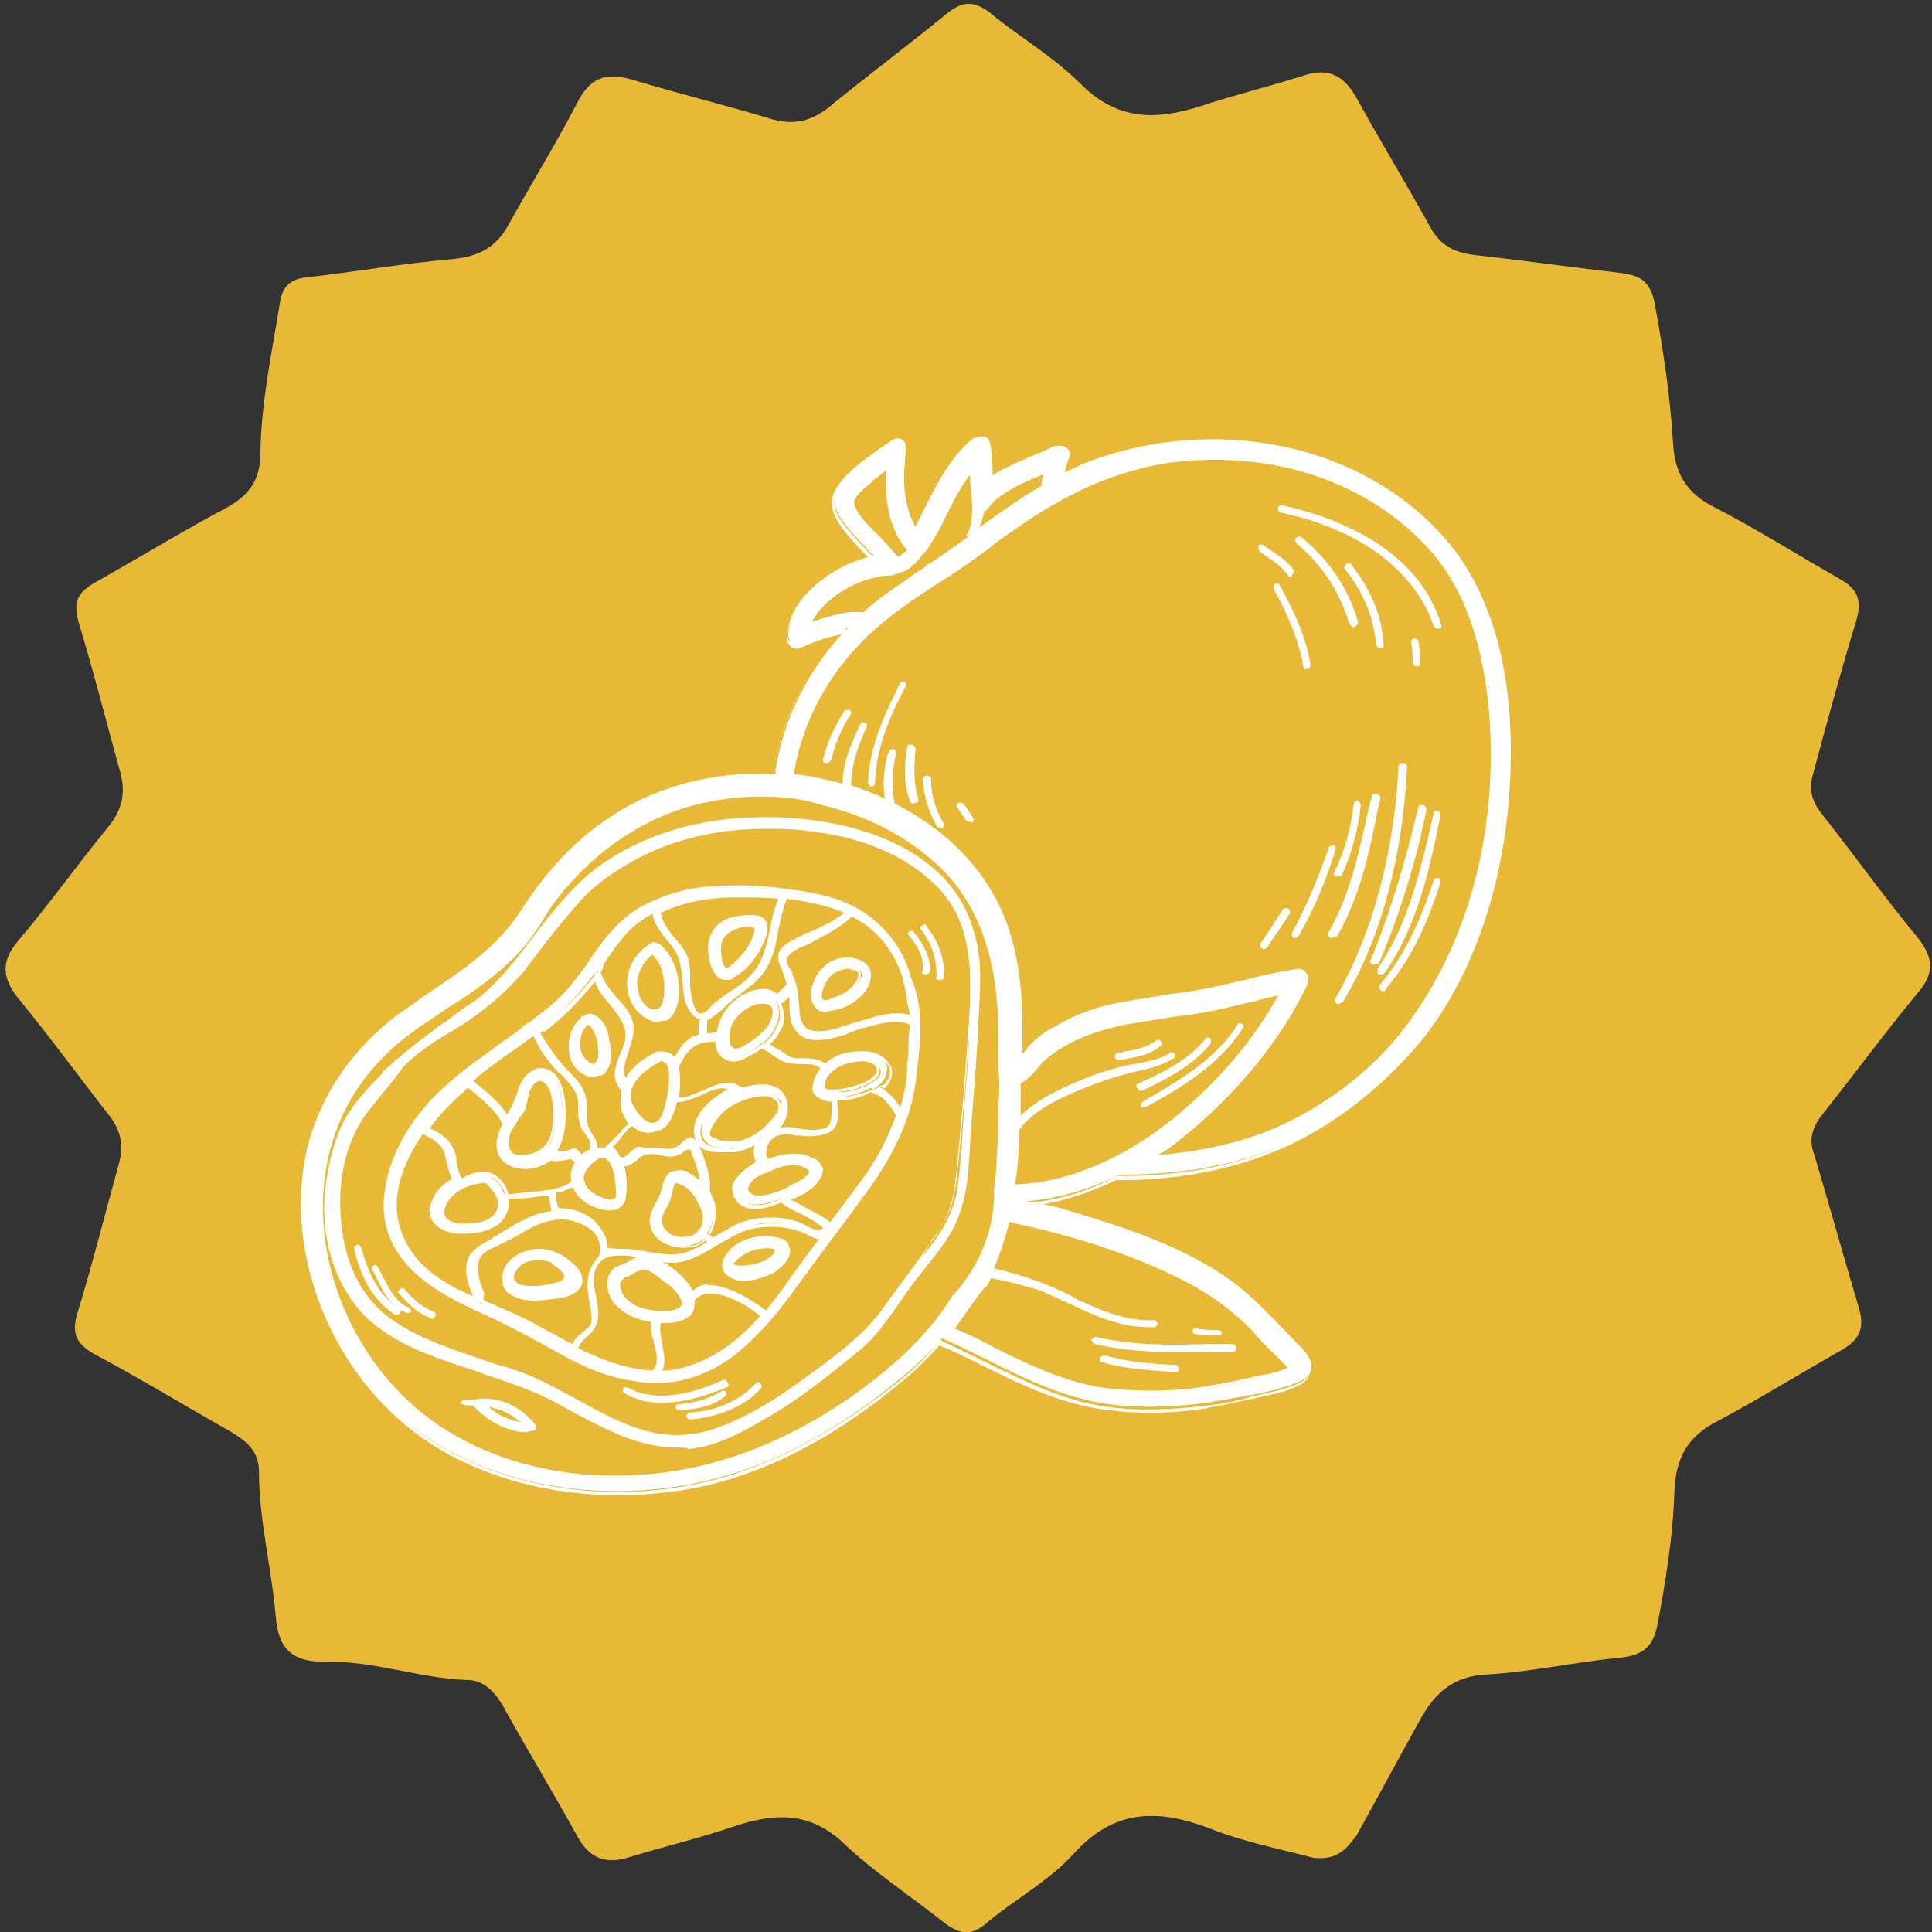 <?xml version="1.0" encoding="UTF-8"?>
<!-- Generator: Adobe Illustrator 27.0.0, SVG Export Plug-In . SVG Version: 6.00 Build 0)  -->
<svg xmlns="http://www.w3.org/2000/svg" xmlns:xlink="http://www.w3.org/1999/xlink" version="1.1" id="Laag_1" x="0px" y="0px" viewBox="0 0 138 138" style="enable-background:new 0 0 138 138;" xml:space="preserve">
<rect x="0" y="0" width="138" height="138" fill="#333333" stroke="none"/>
<style type="text/css">
	.st0{fill:#E8B937;}
	.st1{fill:#FFFFFF;}
</style>
<g>
	<path class="st0" d="M93.8,132.7c-2.2-0.6-4.9-1.1-7.4-2.1c-3.7-1.4-6.8-1.4-9.7,1.8c-1.8,2-4.3,3.3-6.4,5.1   c-1.1,0.9-2,0.5-2.9-0.2c-2.4-1.9-5-3.6-7.1-5.6c-2.4-2.3-4.9-2.2-7.7-1.3c-2.6,0.9-5.2,1.5-7.8,2.3c-1.7,0.5-2.8-0.1-3.6-1.6   c-1.7-3.1-3.6-6.2-5.3-9.3c-0.6-1-1.4-1.8-2.5-1.8c-3.4-0.1-6.7-1.4-10.2-1.3c-2.1,0-3.3-0.7-3.5-3.2c-0.3-3.5-1.2-6.9-1.2-10.4   c0-1.6-1.1-2.3-2.3-3c-3.2-1.8-6.3-3.7-9.5-5.4c-1.2-0.7-1.6-1.4-1.2-2.8c1.1-3.6,2-7.2,3-10.8c0.3-1.2,0.2-2.2-0.6-3.3   c-2.2-2.8-4.3-5.7-6.6-8.5c-1.2-1.5-1.2-2.7,0-4.1c2.2-2.6,4.2-5.4,6.4-8.1c1-1.2,1.3-2.4,0.9-3.9c-1-3.6-1.9-7.2-3-10.8   c-0.4-1.5,0-2.1,1.2-2.8c3.2-1.8,6.3-3.7,9.5-5.4c1.4-0.8,2.2-1.8,2.3-3.5c0-3.7,0.8-7.4,1.4-11.1c0.2-1.3,0.9-1.7,2-1.8   c3.5-0.4,6.9-1,10.4-1.3c1.8-0.2,3-0.8,3.9-2.4c1.6-2.9,3.4-5.8,4.9-8.7c0.9-1.8,2-2.3,4-1.7c3.3,1,6.6,1.8,9.9,2.8   c1.7,0.5,3,0.1,4.3-1c2.7-2.2,5.5-4.3,8.2-6.5c1.1-0.9,1.9-1,3.1-0.1C72.6,2.5,75.2,4,77.2,6c2.6,2.6,5.3,2.6,8.5,1.6   c2.4-0.8,4.9-1.4,7.4-2.2c1.8-0.6,2.9,0,3.8,1.6c1.7,3.1,3.6,6.2,5.3,9.3c0.7,1.2,1.6,1.7,3,1.9c3.6,0.4,7.1,0.9,10.6,1.3   c1.5,0.2,2.1,0.7,2.4,2.2c0.6,3.3,1.1,6.6,1.3,9.9c0.1,2.1,0.9,3.6,2.9,4.6c3.1,1.6,6.1,3.5,9.1,5.2c1.2,0.7,1.5,1.5,1.1,2.9   c-1.1,3.6-2.1,7.3-3.1,11c-0.3,1.1-0.1,1.9,0.6,2.8c2.3,2.9,4.5,6,6.9,8.9c1.1,1.4,1.2,2.5,0,3.9c-2.4,2.9-4.6,5.9-6.9,8.8   c-0.7,0.9-0.9,1.8-0.5,2.8c1.1,3.7,2.1,7.3,3.2,11c0.4,1.4,0,2.2-1.2,2.9c-3,1.7-5.9,3.5-8.9,5.1c-2.2,1.1-3,2.7-3.1,5   c-0.1,3.2-0.6,6.3-1.2,9.5c-0.3,1.6-1,2.2-2.6,2.4c-3.2,0.3-6.3,1-9.5,1.2c-2.5,0.1-3.8,1.3-4.9,3.3c-1.5,2.7-3,5.5-4.5,8.2   C96.2,132,95.6,132.9,93.8,132.7z"></path>
	<g>
		<g>
			<path class="st1" d="M107.9,52.6c-0.1-3.8-0.8-7.7-2.6-11.1c-1.6-3.1-4.4-5.6-7.4-7.3c-6.2-3.4-14-3.5-20.4-0.9     c-0.5,0.2-1,0.5-1.5,0.7c0.1-0.5,0.2-0.9,0.4-1.4c0.2-0.5-0.5-0.9-0.9-0.7c-1.6,0.7-3.2,1.3-4.6,2.2c0-0.8,0-1.7-0.2-2.5     c-0.1-0.5-0.7-0.5-1-0.3c-2.1,1.7-2.8,4.3-4.2,6.5c-1.1-1.7-1-4-0.8-5.9c0-0.5-0.5-0.7-0.9-0.5c-0.8,0.5-1.6,1.1-2.4,1.7     c-0.7,0.6-1.7,1.4-1.8,2.4c-0.1,1,0.7,1.9,1.3,2.6c0.5,0.5,1,1.1,1.5,1.6c-2.8,0.6-5.9,2.8-6.1,5.7c0,0.4,0.4,0.7,0.8,0.6     c0.7-0.3,1.4-0.5,2.2-0.8c0.4-0.1,0.9-0.3,1.3-0.4c-2.7,2.8-4.6,6.3-5.2,10.2c0,0.1,0,0.2,0,0.3c0,0,0,0,0,0     c-3.3-0.2-6.6,0.4-9.6,1.8c-3.6,1.7-6.4,4.7-8.5,8c-2.1,3.3-5.6,5-8.7,7.3c-3.2,2.3-5.5,5.5-6.5,9.3c-2,7.4,1.6,15.8,7.5,20.3     c6,4.6,14.7,5.5,21.9,3.5c4.8-1.3,9.2-4,13-7.2c1-0.8,1.9-1.7,2.8-2.7c0,0,0,0,0,0c3.9,1.7,7.5,4.1,11.9,4.7     c2.3,0.3,4.7,0.2,7-0.1c1.1-0.2,2.3-0.4,3.4-0.6c1.1-0.2,2.2-0.5,3.2-0.9c1.3-0.6,1-1.6,0.1-2.5c-1.4-1.4-2.8-3-4.4-4.3     c-3.6-2.8-8.1-4.2-12.4-5.5c-0.9-0.3-1.8-0.4-2.7-0.6c2.3-0.2,4.5-0.9,6.6-1.9c0.1,0,0.1,0,0.2,0c4.3,0,8.5-0.7,12.4-2.5     c3.6-1.7,6.7-4.3,9.2-7.4C106.3,68.1,108.1,60.1,107.9,52.6z M62.3,38c-0.5-0.5-1.4-1.4-1.5-2.1c-0.1-0.6,1.1-1.4,1.4-1.7     c0.4-0.3,0.8-0.6,1.1-0.9c-0.1,2.1,0.1,4.4,1.6,6c0,0,0,0,0,0c-0.2,0.2-0.5,0.5-0.7,0.7c0,0,0,0,0,0c0-0.1-0.1-0.1-0.1-0.2     C63.5,39.3,62.9,38.7,62.3,38z M57.7,44.6c0.8-2.2,3.9-3.6,6-3.7c0.1,0,0.2,0,0.3-0.1c0.3,0,0.6-0.1,0.9-0.3c0,0,0.1-0.1,0.1-0.1     c0,0,0.1,0,0.1-0.1c0,0,0.1,0,0.1,0c0,0,0.1-0.1,0.1-0.1c0.2-0.2,0.3-0.4,0.5-0.6c0-0.1,0.1-0.1,0.1-0.2c0,0,0,0,0,0     c0.1,0,0.2-0.1,0.3-0.2c1.3-1.9,2-4.1,3.4-5.8c0,0.1,0,0.3,0,0.4c0,0.5,0,1,0.1,1.4c0,0.5,0.1,1.1,0,1.6c0,0.5-0.1,1-0.3,1.3     c0,0,0.1,0,0.2,0c0.1-0.1,0.1-0.2,0.2-0.3c0.3-0.3,0.4-0.8,0.5-1.3c0,0,0,0,0.1,0c0.2-0.2,0.4-0.5,0.6-0.7c1.2-1,2.6-1.6,4-2.2     c-0.1,0.3-0.1,0.7-0.2,1c0,0.1,0,0.1,0,0.2c-1.5,0.9-2.9,1.9-4.3,2.9c-1.3,0.9-2.5,1.8-3.9,2.7c-1.2,0.8-2.3,1.5-3.4,2.3     c-0.5,0.4-0.9,0.7-1.3,1.1C60.9,43.5,58.9,44.1,57.7,44.6z M64.5,96.9c-3.2,2.9-7,5.3-11.1,6.8c-7.2,2.7-16.3,2.4-22.7-2.2     C24.4,97,21.1,88,23.8,80.7c0.7-1.9,1.9-3.7,3.3-5.2c1.3-1.4,2.9-2.4,4.5-3.5c1.5-1,3.1-2,4.5-3.3c1.4-1.3,2.3-3,3.5-4.6     c2.3-3.1,5.5-5.5,9.2-6.6c3.2-1,6.7-1,10-0.3c3.3,0.7,6.4,2.3,8.8,4.7c3.1,3.2,3.9,7.4,3.9,11.7c0,0.8,0,1.6,0,2.3     c0.1,1,0.1,1.9,0,2.9c0,1.1-0.1,2.3-0.1,3.4c0,0.8-0.1,1.7-0.2,2.6c0.1,2.7-1.1,5.6-3,7.7C67.2,94.1,65.9,95.6,64.5,96.9z      M84.1,90.9c2,1,3.8,2.2,5.3,3.8c0.7,0.7,1.4,1.5,2.1,2.2c0.2,0.2,0.5,0.5,0.7,0.7c0,0,0,0,0,0.1c-0.7,0.4-1.7,0.6-2.5,0.8     c-1.1,0.3-2.2,0.5-3.4,0.7c-2.3,0.4-4.6,0.4-6.9,0.2c-4.1-0.4-7.7-2.7-11.5-4.3c0.8-1.1,1.6-2.3,2.2-3.5c0.1,0,0.1-0.1,0.2-0.2     c0.1-0.1,0.2-0.3,0.2-0.4c1,0.2,2,0.4,3,0.8c1.1,0.4,2.1,0.9,3.1,1.4c1.8,0.8,3.7,1.6,5.7,1.4c0.1,0,0.1-0.2,0-0.2     c-2,0.2-4.2-0.9-6-1.7c-1.9-0.9-3.7-1.6-5.7-2c0.6-1.1,1-2.3,1.2-3.6C76.1,87.8,80.3,89,84.1,90.9z M72.4,84.7     c0.2-1.4,0.2-2.7,0.3-4.1c1.1-1.5,3.2-2.4,4.8-3.2c1.1-0.5,2.2-0.8,3.4-1.1c1-0.2,1.9-0.4,2.8-0.9c0.1-0.1,0-0.2-0.1-0.1     c-1,0.6-2.1,0.7-3.2,1c-1.1,0.2-2.2,0.6-3.3,1.1c-1.5,0.7-3.3,1.5-4.4,2.8c0-0.3,0-0.6,0-0.8c0-0.7,0-1.4,0-2     c0.8-0.3,1.4-1.4,2.1-1.9c1.6-1.3,3.5-1.9,5.5-2.4c2.1-0.4,4.3-0.7,6.4-1c1.7-0.3,3.3-0.7,5-1.1c-1.9,3.5-4.7,6.6-7.7,9.1     C80.7,82.7,76.6,84.7,72.4,84.7z M101.3,72.4c-2.2,3.3-5.3,5.9-8.8,7.7c-3.2,1.7-6.8,2.5-10.4,2.7c0.7-0.5,1.4-0.9,2-1.5     c3.7-2.9,7.1-6.7,9.1-11c0.2-0.5-0.1-1-0.7-0.9c-2,0.3-4,0.9-6,1.3c-2,0.4-4.1,0.6-6.1,1c-1.8,0.3-3.6,0.9-5.2,1.8     c-0.6,0.4-1.2,0.8-1.7,1.3c-0.2,0.2-0.5,0.7-0.8,1c0.1-3.3,0-6.6-1.1-9.7c-1.4-3.9-4.4-6.7-8-8.4c-0.3-1.2-0.2-2.5,0-3.7     c0-0.1-0.2-0.2-0.2-0.1c-0.3,1.2-0.4,2.4-0.1,3.6c-1-0.5-2-0.8-3-1.2c0,0,0.1,0,0.1-0.1c0-1.5,0.6-2.9,1.2-4.3     c0-0.1-0.1-0.2-0.2-0.1c-0.6,1.4-1.3,2.8-1.2,4.4c0,0,0,0.1,0,0.1c-1.3-0.4-2.6-0.6-3.9-0.8c0,0,0,0,0-0.1     c0.6-3.9,2.6-7.4,5.4-10.1c1.4-1.4,3.1-2.5,4.8-3.6c2.1-1.3,4-2.8,6-4.2c3.2-2.2,6.6-3.9,10.5-4.5c3.5-0.6,7.2-0.3,10.6,0.8     c3.4,1.1,6.5,3,8.8,5.7c2.5,2.9,3.6,6.9,4,10.7C107.2,57.9,105.6,66,101.3,72.4z"></path>
			<path class="st1" d="M44.1,106.8c-5.4,0-10.7-1.6-14.5-4.5c-6.3-4.8-9.4-13.4-7.6-20.5c1-3.8,3.3-7,6.5-9.4     c0.8-0.5,1.5-1.1,2.3-1.6c2.4-1.6,4.7-3.2,6.3-5.6c2.4-3.8,5.3-6.5,8.6-8c2.6-1.2,5.5-1.9,8.5-1.9c0.3,0,0.7,0,1,0     c0,0,0-0.1,0-0.1c0.6-3.6,2.3-7.1,4.9-9.9c-0.3,0.1-0.5,0.1-0.8,0.2c-0.8,0.2-1.5,0.5-2.2,0.8c-0.2,0.1-0.4,0-0.6-0.1     c-0.2-0.2-0.3-0.4-0.3-0.6c0.2-2.9,3.2-5.1,5.9-5.7c-0.4-0.4-0.9-0.9-1.3-1.4l-0.1-0.1c-0.6-0.7-1.3-1.6-1.3-2.6     c0.1-1,1.1-1.9,1.8-2.4c0.8-0.7,1.6-1.3,2.4-1.8c0.2-0.1,0.5-0.1,0.8,0c0.2,0.1,0.4,0.4,0.3,0.6c-0.2,2.1-0.3,4.1,0.6,5.6     c0.3-0.6,0.6-1.2,0.9-1.8c0.8-1.6,1.7-3.3,3.2-4.6c0.2-0.2,0.6-0.2,0.8-0.1c0.2,0.1,0.4,0.3,0.4,0.5c0.1,0.7,0.1,1.5,0.2,2.2     c1.1-0.7,2.2-1.1,3.3-1.6c0.4-0.1,0.7-0.3,1.1-0.5c0.3-0.1,0.7-0.1,0.9,0.2c0.2,0.2,0.2,0.4,0.1,0.7c-0.1,0.3-0.2,0.6-0.3,1     c0.5-0.2,0.9-0.4,1.3-0.6c6.6-2.7,14.5-2.4,20.5,0.9c2.4,1.3,5.6,3.6,7.5,7.4c1.6,3.1,2.5,6.8,2.6,11.1l0,0     c0.2,8.4-2,16-6.3,21.6c-2.5,3.2-5.7,5.8-9.2,7.5c-3.6,1.7-7.7,2.6-12.4,2.6c-0.1,0-0.1,0-0.2,0c-1.9,0.9-3.7,1.5-5.6,1.8     c0.6,0.1,1.1,0.3,1.7,0.4c4.3,1.2,8.8,2.7,12.5,5.5c1.2,0.9,2.3,2.1,3.4,3.2c0.4,0.4,0.7,0.7,1.1,1.1c0.6,0.6,0.9,1.2,0.8,1.7     c-0.1,0.4-0.4,0.8-0.9,1c-0.8,0.4-1.8,0.6-2.7,0.8c-0.2,0-0.3,0.1-0.5,0.1c-1.3,0.3-2.4,0.5-3.4,0.7c-2.6,0.4-4.9,0.4-7.1,0.1     c-3.2-0.4-6.1-1.8-8.9-3.2c-1-0.5-2-1-3-1.4c-0.8,0.9-1.7,1.8-2.7,2.6c-4.3,3.6-8.7,6-13.1,7.2C49.1,106.5,46.5,106.8,44.1,106.8     z M54.1,55.6c-2.9,0-5.8,0.6-8.3,1.8c-3.2,1.5-6.1,4.2-8.4,7.9c-1.6,2.5-4,4.2-6.4,5.7c-0.8,0.5-1.5,1-2.3,1.6     c-3.2,2.4-5.4,5.6-6.4,9.3c-1.9,6.9,1.3,15.4,7.4,20.2c5.5,4.2,14,5.6,21.7,3.5c4.3-1.2,8.7-3.6,13-7.1c1-0.8,1.9-1.7,2.7-2.7     c0-0.1,0.1-0.1,0.2,0c1.1,0.5,2.1,1,3.1,1.5c2.9,1.4,5.6,2.8,8.8,3.2c2.2,0.3,4.4,0.2,7-0.1c1-0.1,2.1-0.3,3.4-0.7     c0.2,0,0.3-0.1,0.5-0.1c0.9-0.2,1.8-0.4,2.7-0.8c0.4-0.2,0.7-0.5,0.8-0.8c0.1-0.4-0.2-0.9-0.7-1.4c-0.4-0.4-0.7-0.7-1.1-1.1     c-1.1-1.1-2.1-2.2-3.4-3.2c-3.7-2.8-8.1-4.2-12.4-5.5c-0.9-0.3-1.8-0.5-2.7-0.6c-0.1,0-0.1-0.1-0.1-0.2c0-0.1,0.1-0.1,0.1-0.1     c2.2-0.1,4.4-0.8,6.5-1.9c0,0,0.1,0,0.1,0c0,0,0.1,0,0.1,0c4.7,0,8.7-0.8,12.3-2.5c3.5-1.7,6.6-4.2,9.1-7.4     c4.2-5.5,6.4-13.1,6.2-21.4l0,0c-0.1-4.3-1-8-2.5-11c-1.9-3.7-5.1-6-7.4-7.3c-5.9-3.2-13.7-3.6-20.3-0.9     c-0.5,0.2-0.9,0.4-1.5,0.7c0,0-0.1,0-0.2,0c0,0-0.1-0.1-0.1-0.1c0.1-0.6,0.2-1,0.4-1.4c0.1-0.1,0-0.3-0.1-0.4     c-0.1-0.1-0.4-0.2-0.6-0.1c-0.4,0.2-0.7,0.3-1.1,0.5c-1.2,0.5-2.4,1-3.5,1.7c0,0-0.1,0-0.2,0c0,0-0.1-0.1-0.1-0.1l0-0.2     c0-0.7,0-1.5-0.2-2.2c0-0.1-0.1-0.2-0.2-0.3c-0.2-0.1-0.4,0-0.5,0.1c-1.4,1.2-2.2,2.8-3.1,4.5c-0.3,0.7-0.7,1.3-1.1,2     c0,0-0.1,0.1-0.1,0.1c-0.1,0-0.1,0-0.1-0.1c-1.2-1.8-1-4.3-0.8-6c0-0.2-0.1-0.3-0.2-0.4c-0.2-0.1-0.3-0.1-0.5,0     c-0.8,0.5-1.6,1.1-2.3,1.7c-0.7,0.6-1.7,1.4-1.7,2.2c-0.1,0.9,0.6,1.7,1.2,2.4l0.1,0.1c0.5,0.6,1,1.1,1.4,1.5c0,0,0.1,0.1,0,0.1     c0,0.1-0.1,0.1-0.1,0.1c-2.8,0.6-5.8,2.7-6,5.5c0,0.1,0.1,0.3,0.2,0.4c0.1,0,0.2,0.1,0.3,0.1c0.7-0.3,1.4-0.5,2.2-0.8     c0.4-0.1,0.9-0.3,1.3-0.4c0.1,0,0.1,0,0.2,0.1c0,0.1,0,0.1,0,0.2c-2.8,2.9-4.6,6.4-5.2,10.2c0,0.1,0,0.1,0,0.2c0,0,0,0.1,0,0.1     c0,0.1-0.1,0.1-0.2,0.1C54.9,55.6,54.5,55.6,54.1,55.6z M67.3,95.8L67.3,95.8L67.3,95.8z M44,105.6c-4.9,0-9.6-1.4-13.3-4     c-6.6-4.7-9.6-13.8-7-21c0.7-1.9,1.9-3.7,3.4-5.3c1.3-1.4,2.9-2.4,4.5-3.4l0.1-0.1c1.4-0.9,3.1-2,4.4-3.3c1-0.9,1.7-2,2.4-3.1     c0.3-0.5,0.7-1,1.1-1.5c2.4-3.2,5.7-5.6,9.2-6.6c3.1-0.9,6.6-1,10.1-0.3c3.5,0.8,6.5,2.4,8.9,4.8c3.5,3.5,4,8.4,4,11.8     c0,0.8,0,1.6,0,2.3c0.1,0.9,0.1,1.9,0,2.9c0,1.3-0.1,2.4-0.1,3.4c-0.1,1-0.1,1.8-0.2,2.6c0.1,2.6-1,5.6-3,7.8     c-1,1.6-2.2,3-3.7,4.4l0,0c-3.3,3-7.1,5.3-11.1,6.9C50.4,105,47.1,105.6,44,105.6z M54.2,56.9c-1.8,0-3.6,0.3-5.3,0.8     c-3.5,1.1-6.7,3.4-9.1,6.5c-0.4,0.5-0.7,1-1,1.5c-0.7,1.1-1.5,2.2-2.5,3.1c-1.4,1.3-3,2.4-4.5,3.3l-0.1,0.1c-1.5,1-3.1,2-4.4,3.4     c-1.5,1.5-2.6,3.3-3.3,5.2c-2.6,7.1,0.4,16,6.9,20.7c6,4.3,14.8,5.1,22.5,2.2c4-1.5,7.8-3.9,11-6.8l0,0c1.4-1.3,2.7-2.8,3.6-4.3     c2-2.1,3.1-5,3-7.6c0.1-0.8,0.2-1.6,0.2-2.6c0.1-1,0.1-2.1,0.1-3.4c0.1-1,0.1-1.9,0-2.8c0-0.8,0-1.6,0-2.4     c0-3.3-0.5-8.1-3.9-11.6c-2.3-2.3-5.3-3.9-8.7-4.7C57.2,57,55.7,56.9,54.2,56.9z M64.5,96.9L64.5,96.9L64.5,96.9z M82.2,99.6     c-0.9,0-1.9,0-2.8-0.1c-3-0.3-5.8-1.6-8.4-2.9c-1-0.5-2.1-1-3.1-1.4c0,0-0.1-0.1-0.1-0.1c0,0,0-0.1,0-0.1     c0.9-1.1,1.6-2.3,2.2-3.5c0,0,0,0,0.1-0.1c0.1,0,0.1-0.1,0.1-0.1c0.1-0.1,0.2-0.3,0.2-0.4c0-0.1,0.1-0.1,0.2-0.1c0,0,0,0,0.1,0     c0,0-0.1,0-0.1-0.1c0,0,0-0.1,0-0.1c0.5-1.1,0.9-2.3,1.2-3.6c0-0.1,0.1-0.1,0.1-0.1c0,0,0,0,0,0c5,1,8.8,2.3,12.2,3.9     c2.1,1.1,3.9,2.3,5.4,3.8c0.3,0.3,0.6,0.7,1,1c0.4,0.4,0.8,0.8,1.2,1.2l0,0c0.2,0.2,0.5,0.4,0.7,0.7l0,0c0,0,0.1,0.1,0,0.1     c0,0,0,0.1-0.1,0.1c-0.6,0.4-1.3,0.5-2,0.7c-0.2,0-0.4,0.1-0.6,0.1c-1.1,0.3-2.3,0.5-3.4,0.7C85.1,99.5,83.7,99.6,82.2,99.6z      M68.2,94.9c1,0.4,2,0.9,2.9,1.4c2.6,1.3,5.4,2.6,8.3,2.9c2.3,0.2,4.7,0.2,6.9-0.2c1.1-0.2,2.3-0.4,3.4-0.7     c0.2,0,0.4-0.1,0.6-0.1c0.6-0.1,1.2-0.3,1.7-0.5c-0.2-0.2-0.4-0.4-0.6-0.6l0,0c-0.4-0.4-0.8-0.8-1.2-1.2c-0.3-0.3-0.6-0.7-0.9-1     c-1.5-1.5-3.2-2.7-5.3-3.7c-3.3-1.6-7.1-2.9-11.9-3.9c-0.3,1.2-0.7,2.3-1.1,3.3c2.2,0.5,4,1.2,5.6,2l0.1,0.1     c1.7,0.8,3.5,1.6,5.3,1.6c0.1,0,0.3,0,0.4,0c0,0,0,0,0,0c0.1,0,0.1,0,0.2,0.1c0,0,0.1,0.1,0.1,0.1c0,0.1-0.1,0.2-0.2,0.3     c-0.2,0-0.4,0-0.5,0c-1.8,0-3.6-0.7-5.2-1.5c-0.3-0.1-0.6-0.3-0.9-0.4c-0.7-0.3-1.4-0.7-2.2-0.9c-1-0.3-1.9-0.5-2.9-0.7     c-0.1,0.1-0.1,0.2-0.2,0.4c-0.1,0.1-0.1,0.2-0.2,0.2C69.7,92.7,69,93.8,68.2,94.9z M82.4,94.2C82.4,94.2,82.4,94.2,82.4,94.2     C82.4,94.2,82.4,94.2,82.4,94.2z M72.4,84.9c0,0-0.1,0-0.1-0.1c0,0,0-0.1,0-0.1c0.2-1.2,0.2-2.5,0.3-4.1c0,0,0-0.1,0-0.1     c0.9-1.2,2.4-2.1,3.8-2.7c-1.3,0.6-2.6,1.3-3.5,2.4c0,0.1-0.1,0.1-0.2,0c-0.1,0-0.1-0.1-0.1-0.1c0-0.3,0-0.5,0-0.8     c0-0.7,0-1.4,0-2.1c0-0.1,0-0.1,0.1-0.1c0.5-0.2,0.9-0.7,1.3-1.1c0.3-0.3,0.5-0.6,0.7-0.8c1.4-1.1,3.2-1.9,5.5-2.4     c1.2-0.3,2.5-0.4,3.8-0.6c0.9-0.1,1.8-0.3,2.6-0.4c1-0.2,2.1-0.4,3.1-0.7c0.6-0.1,1.3-0.3,1.9-0.4c0.1,0,0.1,0,0.2,0.1     c0,0,0,0.1,0,0.2c-1.8,3.3-4.4,6.3-7.8,9.2C80.4,83.1,76.2,84.9,72.4,84.9L72.4,84.9z M72.8,80.7c0,1.5-0.1,2.7-0.3,3.9     c3.7-0.1,7.7-1.8,11.3-4.7c3.3-2.7,5.8-5.7,7.5-8.8c-0.5,0.1-1.1,0.2-1.6,0.4c-1,0.2-2,0.5-3.1,0.7c-0.9,0.2-1.8,0.3-2.6,0.4     c-1.2,0.2-2.5,0.4-3.7,0.6c-2.3,0.5-4,1.2-5.4,2.3c-0.2,0.2-0.5,0.4-0.7,0.7c-0.4,0.5-0.8,0.9-1.3,1.2c0,0.7,0,1.3,0,1.9     c0,0.1,0,0.3,0,0.4c1.1-1.1,2.7-1.9,4.2-2.5c1.1-0.5,2.2-0.8,3.3-1.1c0.2,0,0.5-0.1,0.7-0.1c0.9-0.2,1.7-0.3,2.5-0.8     c0.1,0,0.1-0.1,0.2,0c0.1,0,0.1,0.1,0.1,0.2c0,0.1,0,0.2-0.1,0.2c-0.8,0.5-1.6,0.7-2.5,0.9l-0.4,0.1c-1.3,0.3-2.4,0.7-3.4,1.1     C76,78.3,73.9,79.2,72.8,80.7z M83.7,75.4L83.7,75.4L83.7,75.4z M82.2,82.9c-0.1,0-0.1,0-0.1-0.1c0-0.1,0-0.1,0.1-0.2     c0.7-0.4,1.4-0.9,2-1.4c4-3.1,7.2-7,9-11c0.1-0.2,0.1-0.4,0-0.5c-0.1-0.1-0.3-0.2-0.5-0.2c-1.1,0.2-2.3,0.5-3.3,0.7     c-0.9,0.2-1.8,0.4-2.6,0.6c-1,0.2-2.1,0.4-3.2,0.5c-1,0.1-2,0.3-2.9,0.5c-2.1,0.4-3.7,1-5.2,1.8c-0.7,0.4-1.3,0.8-1.7,1.3     c-0.1,0.1-0.2,0.2-0.3,0.3c-0.2,0.2-0.4,0.5-0.6,0.7c0,0-0.1,0-0.2,0c-0.1,0-0.1-0.1-0.1-0.1c0.1-3.2,0-6.5-1.1-9.7     c-1.6-4.5-5.2-7-7.9-8.4c0,0-0.1-0.1-0.1-0.1c0,0,0,0,0-0.1c0,0,0,0,0,0c0,0-0.1,0-0.2,0c-0.9-0.4-1.9-0.8-3-1.1c0,0,0,0,0,0h0     c0,0,0,0-0.1,0c-1.3-0.4-2.6-0.6-3.9-0.8c0,0-0.1,0-0.1-0.1c0,0,0-0.1,0-0.1c0,0,0,0,0,0c0.6-3.8,2.5-7.3,5.4-10.2     c1.5-1.4,3.1-2.5,4.8-3.6c1.3-0.8,2.6-1.7,3.8-2.6c0.7-0.5,1.5-1.1,2.2-1.6c3.6-2.5,7-3.9,10.5-4.5c3.5-0.6,7.2-0.3,10.7,0.8     c3.5,1.1,6.6,3.1,8.9,5.8c2.2,2.5,3.5,6.1,4,10.8c0.8,8-1,16.1-5.1,22.2l-0.1-0.1l0.1,0.1c-2.2,3.2-5.2,5.9-8.8,7.8     C89.6,81.8,86.2,82.7,82.2,82.9C82.2,82.9,82.2,82.9,82.2,82.9z M92.7,69.2c0.3,0,0.5,0.1,0.6,0.3c0.2,0.2,0.2,0.5,0.1,0.8     c-1.9,4-5.1,7.9-9.1,11.1c-0.5,0.4-1,0.8-1.6,1.1c3.7-0.3,6.9-1.1,9.8-2.6c3.6-1.9,6.6-4.5,8.7-7.7l0,0c4.1-6,5.9-14,5.1-22     c-0.5-4.6-1.8-8.1-3.9-10.6c-2.3-2.7-5.3-4.6-8.7-5.7c-3.4-1.1-7.1-1.3-10.5-0.8c-3.5,0.6-6.8,2-10.4,4.5c-0.7,0.5-1.5,1-2.2,1.6     c-1.2,0.9-2.5,1.8-3.8,2.6c-1.7,1.1-3.3,2.2-4.8,3.6c-2.9,2.8-4.7,6.2-5.3,9.9c1.2,0.1,2.4,0.4,3.6,0.7c0-1.4,0.6-2.8,1.1-4.1     l0.1-0.2c0-0.1,0.1-0.1,0.1-0.1c0.1,0,0.1,0,0.2,0c0.1,0.1,0.2,0.2,0.1,0.3c-0.6,1.4-1.1,2.7-1.1,4.2c0,0,0,0,0,0     c0.9,0.3,1.7,0.6,2.5,1c-0.2-1-0.1-2.1,0.2-3.4c0-0.1,0.1-0.2,0.3-0.2c0.1,0,0.2,0.2,0.2,0.3c-0.3,1.3-0.3,2.5-0.1,3.6     c2.8,1.4,6.3,4,8,8.5c1.1,3,1.2,6.3,1.1,9.4c0.1-0.1,0.2-0.2,0.3-0.3c0.1-0.2,0.2-0.3,0.3-0.4c0.5-0.5,1-0.9,1.8-1.3     c1.5-0.9,3.2-1.5,5.2-1.8c1-0.2,2-0.3,3-0.5c1-0.1,2.1-0.3,3.1-0.5c0.9-0.2,1.8-0.4,2.6-0.6c1.1-0.3,2.2-0.5,3.4-0.7     C92.6,69.2,92.7,69.2,92.7,69.2z M57.7,44.7c0,0-0.1,0-0.1,0c0,0-0.1-0.1,0-0.2c0.9-2.2,3.9-3.7,6.1-3.8c0.1,0,0.1,0,0.2,0     c0,0,0,0,0.1,0c0.3,0,0.6-0.1,0.8-0.3c0,0,0-0.1,0.1-0.1c0,0,0,0,0.1,0c0,0,0.1,0,0.1,0c0,0,0-0.1,0.1-0.1     c0.2-0.2,0.3-0.4,0.5-0.6l0-0.1c0,0,0.1-0.1,0.1-0.1c0,0,0,0,0.1-0.1l0,0c0.1,0,0.1-0.1,0.2-0.2c0.5-0.8,1-1.7,1.4-2.5     c0.6-1.1,1.2-2.3,2-3.3c0-0.1,0.1-0.1,0.2,0c0.1,0,0.1,0.1,0.1,0.2c0,0.1,0,0.3,0,0.4c0,0.5,0,1,0.1,1.4c0,0.5,0.1,1.1,0,1.6     c0,0.1,0,0.3,0,0.4c0.1-0.2,0.2-0.5,0.2-0.8c0-0.1,0-0.1,0.1-0.1c0.2-0.3,0.4-0.5,0.6-0.7c1.2-1,2.7-1.6,4.1-2.2     c0.1,0,0.1,0,0.2,0c0,0,0.1,0.1,0.1,0.1c-0.1,0.3-0.1,0.7-0.2,1c0,0,0,0.1,0,0.1c0,0.1,0,0.1-0.1,0.2c-1.5,0.9-2.9,1.9-4.3,2.9     L70,38.1c-1.1,0.8-2.3,1.6-3.5,2.4c-0.3,0.2-0.7,0.5-1,0.7c-0.8,0.5-1.6,1.1-2.4,1.6c-0.5,0.4-0.9,0.8-1.3,1.1c0,0-0.1,0-0.2,0     C61,43.7,59.7,44,57.7,44.7C57.8,44.7,57.7,44.7,57.7,44.7z M64,41c-0.1,0-0.2,0.1-0.3,0.1c-2,0-4.7,1.4-5.7,3.3     c1.3-0.4,2.9-0.9,3.6-0.6c0.4-0.4,0.8-0.7,1.3-1.1c0.8-0.6,1.6-1.1,2.4-1.7c0.3-0.2,0.7-0.4,1-0.7c1-0.6,1.9-1.3,2.9-2     c0,0,0,0-0.1,0c-0.1,0-0.1-0.1,0-0.2c0.2-0.3,0.3-0.8,0.3-1.2c0.1-0.6,0-1.1,0-1.6c-0.1-0.4-0.1-0.9-0.1-1.4     c-0.7,0.9-1.2,1.9-1.7,2.9c-0.4,0.9-0.9,1.7-1.4,2.5c-0.1,0.1-0.2,0.2-0.3,0.3c0,0-0.1,0.1-0.1,0.1l0,0c-0.1,0.2-0.3,0.4-0.4,0.5     c0,0.1-0.1,0.1-0.1,0.1c0,0,0,0-0.1,0c0,0,0,0,0,0c0,0.1-0.1,0.1-0.1,0.2C64.7,40.8,64.3,40.9,64,41z M69.7,37.8c0,0,0,0.1,0,0.1     C69.7,37.9,69.8,37.9,69.7,37.8l0.5-0.3c1.4-1,2.8-2,4.2-2.8c0,0,0-0.1,0-0.1c0-0.3,0.1-0.5,0.1-0.7c-1.3,0.5-2.6,1.1-3.7,2     c-0.2,0.2-0.4,0.4-0.6,0.7c0,0,0,0,0,0C70.1,37.1,70,37.5,69.7,37.8z M70,36.3C70,36.3,70,36.3,70,36.3C70,36.3,70,36.3,70,36.3z      M64.2,40.2c-0.1,0-0.1,0-0.1-0.1c0,0,0-0.1-0.1-0.1l-0.4-0.4c-0.5-0.5-1-1-1.4-1.5l0,0c-0.1-0.1-0.1-0.1-0.2-0.2     c-0.5-0.5-1.2-1.3-1.3-2c-0.1-0.6,0.8-1.2,1.3-1.7c0.1-0.1,0.2-0.1,0.2-0.2c0.3-0.3,0.7-0.6,1.2-0.9c0.1,0,0.1,0,0.2,0     c0.1,0,0.1,0.1,0.1,0.1c-0.1,1.9,0,4.2,1.5,5.9c0,0,0,0.1,0,0.1c0,0,0,0.1,0,0.1c0,0,0,0,0,0L65,39.6c-0.2,0.2-0.4,0.4-0.6,0.6     C64.3,40.2,64.3,40.2,64.2,40.2C64.3,40.2,64.3,40.2,64.2,40.2z M62.4,37.9c0.5,0.5,1,1,1.4,1.5l0.4,0.4c0,0,0,0,0,0     c0.1-0.1,0.3-0.3,0.5-0.4l0.1-0.1c-1.4-1.6-1.6-3.8-1.5-5.7c-0.3,0.2-0.6,0.5-0.9,0.7c-0.1,0-0.1,0.1-0.2,0.2     c-0.4,0.3-1.2,1-1.2,1.4c0.1,0.6,0.7,1.3,1.2,1.8C62.3,37.8,62.3,37.9,62.4,37.9L62.4,37.9z"></path>
		</g>
		<g>
			<path class="st1" d="M69.4,80.1c0.2-2.5,0.4-4.9,0.5-7.4c0.1-2,0.3-4-0.3-6c-1.7-6.7-10-8.6-16-8.3c-3.8,0.2-7.5,1.3-10.6,3.5     c-3.5,2.6-5.3,6.8-8.8,9.5c-0.3,0.2-0.6,0.4-0.9,0.6c-0.4,0.3-0.9,0.6-1.3,0.9c-1.5,1.2-3,2.3-4.4,3.6c-0.2,0.3-0.4,0.5-0.6,0.8     c-0.6,0.7-1.2,1.3-1.7,2c-1.2,1.7-1.7,3.9-1.9,5.9c-0.3,3.3,0.7,6.8,3.2,9.1c2.2,2,5.3,2.9,8.1,3.8c1.8,0.6,3.5,1.2,5.2,2.1     c1.5,0.8,3,1.7,4.6,2.3c1.6,0.6,3.2,0.9,4.9,0.7c2-0.2,3.9-1.3,5.7-2.3c2-1.2,3.9-2.6,5.7-4.1c0.8-0.7,1.6-1.3,2.3-2.2     c0.7-0.8,1.2-1.7,1.8-2.5c1.2-1.7,2.9-3.3,3.6-5.3C69.3,84.7,69.2,82.3,69.4,80.1z M66.7,88.7c-1.3,1.7-2.6,3.5-3.9,5.2     c-1.4,1.9-3.5,3.4-5.4,4.8c-1.9,1.4-4,2.7-6.3,3.5c-1.8,0.6-3.7,0.6-5.5,0.1c-3.2-1-5.9-3.2-9.1-4.3c-2.9-1-6-1.7-8.5-3.4     c-2.9-2-4.1-5.4-4-8.8c0-2.2,0.6-4.6,1.9-6.4c0.8-1.1,1.9-2.1,2.7-3.3c1.2-1.1,2.6-2,4-2.8c1.8-1.1,3.3-2.4,4.7-4     c1.4-1.7,2.6-3.5,4.1-5.1c1.4-1.5,3.1-2.6,4.9-3.4c3.6-1.7,7.7-2,11.6-1.5c3.3,0.4,6.7,1.6,9.1,4c2.9,3.1,2.3,7.4,2.2,11.3     c-0.1,2.4-0.4,4.8-0.5,7.3c-0.1,1.2-0.2,2.4-0.4,3.5C68,86.6,67.5,87.6,66.7,88.7z"></path>
			<path class="st1" d="M48.4,103.4c-1.3,0-2.6-0.3-3.9-0.8c-1.2-0.5-2.4-1.1-3.5-1.7c-0.4-0.2-0.7-0.4-1.1-0.6     c-1.8-1-3.7-1.6-5.2-2.1l-0.5-0.2c-2.7-0.9-5.5-1.7-7.7-3.6c-2.4-2.1-3.6-5.6-3.3-9.2c0.3-2.6,0.9-4.6,1.9-6     c0.4-0.6,0.9-1.1,1.3-1.6c0.1-0.1,0.3-0.3,0.4-0.4c0.3-0.3,0.5-0.5,0.6-0.7c1.1-1,2.2-1.9,3.3-2.7c0.4-0.3,0.7-0.6,1.1-0.8     c0.3-0.2,0.5-0.4,0.8-0.6c0.1-0.1,0.3-0.2,0.4-0.3c0.3-0.2,0.6-0.4,0.9-0.6c1.7-1.3,3-3,4.2-4.6c1.3-1.7,2.7-3.5,4.5-4.9     c3-2.2,6.7-3.4,10.7-3.6c0.4,0,0.8,0,1.1,0c6.2,0,13.4,2.2,15,8.4c0.4,1.7,0.4,3.4,0.3,5.1c0,0.3,0,0.6,0,1c0,1.7-0.2,3.4-0.3,5     c-0.1,0.8-0.1,1.6-0.2,2.3c0,0.4-0.1,0.9-0.1,1.4c-0.1,1.8-0.2,3.7-0.8,5.4c-0.5,1.4-1.5,2.6-2.4,3.8c-0.4,0.5-0.8,1-1.2,1.6     c-0.2,0.2-0.3,0.5-0.5,0.7c-0.4,0.6-0.9,1.2-1.3,1.8c-0.7,0.9-1.5,1.6-2.3,2.2c-1.6,1.3-3.6,2.9-5.7,4.1c-1.7,1-3.6,2.1-5.7,2.3     C49.1,103.4,48.7,103.4,48.4,103.4z M28.5,76c-0.2,0.2-0.5,0.4-0.7,0.6c-0.2,0.2-0.4,0.5-0.6,0.8c-0.1,0.1-0.3,0.3-0.4,0.4     c-0.4,0.5-0.9,1-1.3,1.6c-1,1.4-1.6,3.3-1.9,5.8c-0.3,3.5,0.8,6.9,3.2,9c2.1,1.9,4.9,2.7,7.5,3.6l0.5,0.2     c1.4,0.5,3.3,1.1,5.2,2.1c0.4,0.2,0.8,0.4,1.1,0.6c1.1,0.6,2.3,1.2,3.4,1.7c1.6,0.7,3.2,0.9,4.8,0.7c2.1-0.3,4-1.3,5.6-2.3     c2.1-1.2,4-2.8,5.6-4.1c0.8-0.6,1.6-1.3,2.3-2.2c0.5-0.6,0.9-1.2,1.3-1.8c0.2-0.2,0.3-0.5,0.5-0.7c0.4-0.5,0.8-1.1,1.2-1.6     c0.9-1.1,1.9-2.3,2.4-3.7c0.6-1.7,0.7-3.5,0.8-5.3c0-0.5,0-0.9,0.1-1.4l0,0c0.1-0.8,0.1-1.6,0.2-2.3c0.1-1.6,0.3-3.3,0.3-5     c0-0.3,0-0.6,0-1c0.1-1.6,0.1-3.4-0.3-5c-1.7-6.5-9.6-8.5-15.8-8.2c-4,0.2-7.6,1.4-10.5,3.5c-1.8,1.3-3.2,3.1-4.5,4.8     c-1.3,1.7-2.6,3.4-4.3,4.7c-0.3,0.2-0.5,0.4-0.9,0.6c-0.1,0.1-0.3,0.2-0.4,0.3c-0.3,0.2-0.6,0.4-0.8,0.6     c-0.4,0.3-0.7,0.6-1.1,0.8c-0.3,0.2-0.6,0.5-1,0.7c0.6-0.4,1.2-0.8,1.8-1.2l0.5-0.3c1.9-1.2,3.4-2.5,4.7-4     c0.6-0.7,1.1-1.4,1.6-2.1c0.8-1,1.6-2.1,2.5-3.1c1.3-1.4,3-2.6,5-3.5c3.3-1.5,7.3-2.1,11.7-1.5c2.7,0.3,6.5,1.3,9.2,4.1     c2.7,2.8,2.5,6.5,2.3,10.1c0,0.4,0,0.9-0.1,1.3c-0.1,1.3-0.2,2.7-0.3,4c-0.1,1.1-0.2,2.2-0.3,3.2c-0.1,1.1-0.2,2.4-0.4,3.6     c-0.2,1.2-0.7,2.3-1.6,3.4l0,0C65.6,90.4,64.4,92,63,94c-1.3,1.8-3.2,3.2-5.1,4.5l-0.4,0.3c-1.5,1.1-3.8,2.6-6.3,3.5     c-1.8,0.6-3.6,0.7-5.6,0.1c-1.7-0.5-3.2-1.4-4.7-2.2c-1.4-0.8-2.9-1.6-4.4-2.1c-0.5-0.2-1.1-0.3-1.6-0.5     c-2.4-0.7-4.8-1.5-6.9-2.9c-3.6-2.4-4.1-6.6-4.1-8.9c0-2.5,0.8-4.8,2-6.5c0.4-0.5,0.8-1,1.2-1.5C27.6,77.2,28.1,76.7,28.5,76     C28.5,76,28.5,76,28.5,76z M54.7,59.2c-3.1,0-5.9,0.6-8.3,1.7c-1.9,0.9-3.6,2-4.9,3.4c-0.9,1-1.7,2-2.5,3     c-0.5,0.7-1.1,1.4-1.6,2.1c-1.3,1.5-2.8,2.8-4.7,4l-0.5,0.3c-1.2,0.7-2.4,1.5-3.4,2.5c-0.4,0.6-0.9,1.2-1.4,1.8     c-0.4,0.5-0.8,1-1.2,1.5c-1.2,1.6-1.9,3.9-1.9,6.3c0,2.2,0.4,6.3,3.9,8.6c2.1,1.4,4.5,2.1,6.8,2.9c0.5,0.2,1.1,0.3,1.6,0.5     c1.6,0.5,3,1.3,4.5,2.1c1.5,0.8,3,1.7,4.7,2.2c1.9,0.6,3.7,0.5,5.4-0.1c2.5-0.9,4.7-2.4,6.2-3.5l0.4-0.3c1.8-1.3,3.7-2.7,5-4.4     c1.4-1.9,2.6-3.5,3.8-5.2l0,0c0.8-1.1,1.3-2.2,1.5-3.3c0.2-1.2,0.3-2.4,0.4-3.5c0.1-1.1,0.2-2.2,0.3-3.3c0.1-1.3,0.2-2.7,0.3-4     c0-0.4,0-0.9,0.1-1.3c0.2-3.5,0.4-7.1-2.2-9.8c-2.6-2.7-6.3-3.7-9-4C56.8,59.2,55.8,59.2,54.7,59.2z"></path>
		</g>
		<g>
			<path class="st1" d="M52.4,69.8c1.1-0.5,2-2,2.3-3.1c0.2-0.6-0.1-0.9-0.5-1c0,0,0,0,0,0c-0.5-0.1-1.2,0-1.8,0.1     c-0.8,0.3-1.5,0.8-1.6,1.8C50.7,68.5,51,70.4,52.4,69.8z M51.4,67.6c0-1,1-1.5,1.9-1.6c0.2,0,0.3,0,0.5,0.1     c0.3,0.1,0.4,0.2,0.3,0.5c-0.2,0.9-0.9,1.8-1.6,2.4c-0.2,0.2-0.6,0.5-0.8,0.3C51.3,68.9,51.3,68.1,51.4,67.6z"></path>
			<path class="st1" d="M51.9,70c-0.3,0-0.5-0.1-0.6-0.2c-0.6-0.5-0.8-1.7-0.7-2.4c0.1-0.9,0.7-1.6,1.7-1.9c0.5-0.1,1.2-0.2,1.8-0.1     c0,0,0.1,0,0.1,0c0.5,0.2,0.7,0.6,0.6,1.2c-0.3,1.2-1.3,2.7-2.4,3.2l0,0C52.3,70,52.1,70,51.9,70z M52.4,69.8L52.4,69.8     L52.4,69.8z M53.7,65.7c-0.5,0-1,0.1-1.3,0.1c-0.9,0.3-1.4,0.9-1.5,1.7c-0.1,0.6,0,1.7,0.5,2.1c0.2,0.2,0.5,0.2,0.9,0l0,0     c1-0.4,1.9-1.9,2.2-3c0.1-0.4,0-0.7-0.4-0.9c0,0,0,0,0,0C54,65.7,53.8,65.7,53.7,65.7z M51.9,69.5c-0.1,0-0.2,0-0.3-0.1     c-0.4-0.3-0.4-1.1-0.4-1.7l0,0c0-0.9,0.8-1.6,2-1.8c0,0,0,0,0.1,0c0.1,0,0.2,0,0.3,0c0.1,0,0.2,0,0.3,0c0.2,0,0.3,0.1,0.4,0.2     s0.1,0.3,0,0.5c-0.2,0.8-0.8,1.7-1.6,2.4C52.4,69.3,52.1,69.5,51.9,69.5z M51.5,67.6L51.5,67.6c0,0.3,0,1.2,0.3,1.5     c0,0.1,0.2,0.1,0.6-0.3c0.8-0.7,1.3-1.5,1.5-2.3c0-0.2,0-0.2,0-0.2c0,0-0.1,0-0.2-0.1c-0.1,0-0.2,0-0.3,0c-0.1,0-0.2,0-0.2,0     C52.6,66.3,51.6,66.6,51.5,67.6z"></path>
		</g>
		<g>
			<path class="st1" d="M59.2,72.1c1-0.1,2-0.8,2.6-1.7c0,0,0,0,0,0c0.2-0.5,0.3-1.1-0.1-1.4c-0.4-0.3-0.8-0.4-1.3-0.4c0,0,0,0,0,0     c-1,0-1.9,0.8-2.2,1.7C57.9,71.1,58.1,72.3,59.2,72.1z M58.7,70.5c0.2-0.9,1.3-1.7,2.3-1.4c0.1,0,0.1,0,0.2,0     c0.1,0.1,0.2,0.1,0.3,0.3c0.2,0.3-0.1,0.7-0.3,0.9c-0.4,0.5-1.1,0.9-1.7,1.1c-0.2,0.1-0.5,0.1-0.7,0.1     C58.5,71.3,58.6,70.8,58.7,70.5z"></path>
			<path class="st1" d="M59,72.3c-0.4,0-0.7-0.2-0.8-0.4c-0.3-0.4-0.4-1-0.1-1.7c0.3-1,1.3-1.8,2.3-1.8c0,0,0.1,0,0.1,0     c0.5,0,1,0.1,1.4,0.5c0.4,0.4,0.4,0.9,0.1,1.6c0,0,0,0,0,0c-0.5,0.9-1.6,1.6-2.7,1.7l0,0C59.2,72.2,59.1,72.3,59,72.3z      M60.5,68.7C60.4,68.7,60.4,68.7,60.5,68.7c-0.9,0-1.8,0.7-2.1,1.6c-0.2,0.5-0.2,1.1,0.1,1.4c0.2,0.2,0.4,0.3,0.8,0.2l0,0     c1-0.1,2-0.8,2.5-1.6c0.1-0.3,0.3-0.9-0.1-1.3C61.3,68.8,60.9,68.7,60.5,68.7z M59,71.7c-0.1,0-0.2,0-0.3-0.1     c-0.4-0.2-0.2-0.8-0.2-1.1l0.1,0l-0.1,0c0.1-0.6,0.6-1.1,1.1-1.4c0.5-0.2,0.9-0.3,1.4-0.1c0,0,0,0,0,0c0,0,0.1,0,0.1,0     c0.2,0.1,0.3,0.2,0.3,0.3c0.2,0.3,0.1,0.7-0.3,1.1c-0.5,0.7-1.3,1-1.8,1.1C59.3,71.6,59.2,71.7,59,71.7z M60.5,69.2     c-0.2,0-0.5,0.1-0.7,0.2c-0.5,0.2-0.8,0.7-1,1.2l0,0c-0.2,0.6-0.1,0.7,0,0.8c0.2,0.1,0.4,0,0.6-0.1c0.4-0.1,1.2-0.4,1.6-1     c0.3-0.3,0.3-0.6,0.3-0.8c0-0.1-0.1-0.1-0.2-0.2c-0.1,0-0.1,0-0.2,0C60.8,69.2,60.7,69.2,60.5,69.2z"></path>
		</g>
		<g>
			<path class="st1" d="M42.9,76.6c0.8-0.4,0.6-1.7,0.4-2.4c-0.1-0.7-0.5-1.6-1.3-1.7c-0.1,0-0.3,0.1-0.5,0.2c0,0,0,0,0,0.1     c-0.8,0.6-1,1.6-0.8,2.6C41,76.2,42,77.1,42.9,76.6z M41.9,73.1c0.9,0,1.1,1.9,1,2.5c-0.2,1.2-1.3,0.2-1.5-0.4     C41.1,74.5,41.3,73.5,41.9,73.1z"></path>
			<path class="st1" d="M42.4,76.9c-0.2,0-0.4,0-0.6-0.1c-0.5-0.2-1-0.8-1.1-1.4c-0.2-1.1,0.1-2.1,0.8-2.7l0,0c0,0,0-0.1,0.1-0.1     c0.2-0.1,0.4-0.2,0.5-0.2c1,0.1,1.4,1.4,1.4,1.8c0.3,1.4,0.1,2.2-0.5,2.6l0,0C42.8,76.8,42.6,76.9,42.4,76.9z M42.9,76.6     L42.9,76.6L42.9,76.6z M41.7,72.8C41.7,72.8,41.7,72.9,41.7,72.8c-0.7,0.6-1,1.5-0.8,2.5c0.1,0.5,0.5,1,0.9,1.2     c0.2,0.1,0.6,0.2,0.9,0l0,0c0.5-0.3,0.6-1,0.4-2.2c-0.2-0.7-0.5-1.5-1.1-1.6C42,72.7,41.9,72.7,41.7,72.8z M42.4,76.3     c-0.5,0-1.1-0.6-1.2-1.1c-0.3-0.8,0-1.8,0.6-2.3c0,0,0.1,0,0.1,0c0,0,0,0,0,0c0.2,0,0.4,0.1,0.6,0.3c0.5,0.6,0.6,1.8,0.5,2.3     C43,76.1,42.7,76.3,42.4,76.3C42.5,76.3,42.5,76.3,42.4,76.3z M42,73.2c-0.5,0.4-0.7,1.2-0.5,1.9c0.1,0.4,0.6,0.9,0.9,0.9     c0,0,0,0,0,0c0.1,0,0.2-0.2,0.3-0.4c0.1-0.4,0-1.6-0.4-2.1C42.2,73.3,42.1,73.2,42,73.2z"></path>
		</g>
		<g>
			<path class="st1" d="M46.5,72.7c1.1,0.4,1.7-1,1.7-1.8c0.1-1.2-0.3-2.6-1.2-3.5c-0.1-0.1-0.3-0.1-0.4-0.1c0,0,0,0,0,0     C44.5,68.5,44.2,71.8,46.5,72.7z M46.6,68c0.5,0.5,0.8,1.1,1,1.8c0.1,0.6,0.1,2.7-1,2.4c-0.9-0.2-1.3-1.4-1.2-2.1     C45.4,69.2,45.9,68.4,46.6,68z"></path>
			<path class="st1" d="M46.9,73c-0.1,0-0.3,0-0.4-0.1l0,0c-1-0.4-1.6-1.3-1.7-2.4c-0.1-1.3,0.6-2.5,1.7-3.1c0,0,0,0,0.1,0     c0,0,0.1,0,0.2,0c0.1,0,0.3,0,0.4,0.1c0,0,0,0,0,0c0.9,0.8,1.4,2.2,1.3,3.6c0,0.5-0.3,1.5-0.9,1.8C47.2,72.9,47.1,73,46.9,73z      M46.6,67.6C46.6,67.6,46.6,67.6,46.6,67.6c-1,0.6-1.6,1.7-1.6,2.9c0.1,1,0.6,1.8,1.5,2.1l0,0c0.3,0.1,0.5,0.1,0.7,0     c0.5-0.3,0.8-1,0.8-1.6c0.1-1.3-0.3-2.6-1.2-3.3C46.8,67.6,46.7,67.6,46.6,67.6C46.6,67.6,46.6,67.6,46.6,67.6z M46.8,72.4     c-0.1,0-0.1,0-0.2,0c-1-0.2-1.4-1.5-1.3-2.3c0-0.9,0.5-1.7,1.3-2.2c0.1,0,0.1,0,0.2,0c0.5,0.5,0.8,1.1,1,1.9     c0.1,0.4,0.2,1.8-0.4,2.4C47.2,72.3,47,72.4,46.8,72.4z M46.6,68.2c-0.6,0.4-1,1.2-1.1,1.9c0,0.7,0.3,1.8,1.1,2     c0.2,0,0.3,0,0.5-0.1c0.4-0.4,0.4-1.6,0.3-2.1C47.3,69.1,47,68.6,46.6,68.2z"></path>
		</g>
		<g>
			<path class="st1" d="M40,89.8c0,0-0.1,0-0.1-0.1c-0.9-0.6-2.3-0.5-3.1,0.2c-0.8,0.7-1.1,2,0,2.5c1,0.5,2.2,0.2,3.3,0     c0.5-0.1,1.2-0.4,1.3-1C41.3,90.6,40.5,90.2,40,89.8z M40.4,91.7c-0.3,0.2-0.7,0.3-1,0.3c-0.7,0.1-1.4,0.2-2.1,0.1     c-1.1-0.2-0.9-1.3-0.1-1.8c0.7-0.5,1.7-0.5,2.4-0.1C40,90.5,41.1,91.2,40.4,91.7z"></path>
			<path class="st1" d="M38.1,92.9c-0.5,0-1-0.1-1.4-0.3c-0.5-0.2-0.8-0.6-0.8-1.1c-0.1-0.6,0.2-1.3,0.8-1.7     c0.9-0.7,2.3-0.8,3.3-0.2c0,0,0.1,0,0.2,0.1c0.1,0.1,0.2,0.1,0.3,0.2c0.5,0.4,1.1,0.8,1.1,1.6c0,0.7-0.9,1.1-1.4,1.2     C39.4,92.8,38.7,92.9,38.1,92.9z M38.4,89.5c-0.6,0-1.2,0.2-1.6,0.5c-0.5,0.4-0.7,0.9-0.7,1.4c0,0.4,0.3,0.7,0.6,0.9     c0.9,0.4,2,0.3,3.2,0c0.4-0.1,1.1-0.4,1.1-0.9c0-0.6-0.4-0.9-0.9-1.3c-0.1-0.1-0.2-0.2-0.3-0.2c0,0,0,0,0,0c0,0-0.1,0-0.1,0     C39.4,89.6,38.9,89.5,38.4,89.5z M38.2,92.3c-0.3,0-0.6,0-0.8-0.1c-0.7-0.1-0.8-0.5-0.9-0.7c-0.1-0.5,0.2-1,0.7-1.4     c0.7-0.5,1.8-0.5,2.6-0.1c0.1,0.1,0.2,0.1,0.3,0.2c0.4,0.3,0.8,0.7,0.8,1.1c0,0.2-0.1,0.3-0.3,0.5c-0.3,0.2-0.6,0.3-1,0.3l-0.1,0     C39,92.2,38.5,92.3,38.2,92.3z M38.5,90c-0.4,0-0.9,0.1-1.2,0.3c-0.4,0.3-0.6,0.7-0.6,1c0.1,0.3,0.3,0.4,0.6,0.5     c0.6,0.1,1.2,0.1,2-0.1l0.1,0c0.3-0.1,0.6-0.1,0.8-0.3h0c0.1-0.1,0.1-0.2,0.1-0.2c0-0.3-0.4-0.6-0.7-0.8     c-0.1-0.1-0.2-0.1-0.2-0.2C39.2,90.1,38.9,90,38.5,90z M40.4,91.7L40.4,91.7L40.4,91.7z"></path>
		</g>
		<g>
			<path class="st1" d="M61.1,64.9c-1.4-0.7-3.1-1-4.7-1.2c-1.8-0.2-3.5-0.3-5.3-0.2c-1.7,0.1-3.3,0.5-4.8,1.3     c-1.6,0.8-2.7,2.2-3.7,3.7c-0.6,0.9-1.2,1.7-2,2.5c-0.8,0.9-1.8,1.7-2.8,2.4c-1.9,1.4-3.8,2.7-5.6,4.2c-2.5,2.1-4.6,5.3-4.6,8.7     c0,4,3.7,6,6.9,7.4c1.9,0.8,3.7,1.9,5.6,2.9c1.8,1,3.6,1.8,5.6,2c3.1,0.4,5.9-1,8.2-3.1c1.5-1.4,2.7-3.2,3.9-4.8     c1.3-1.8,2.7-3.6,4-5.4c1.7-2.3,3.2-5,3.5-7.8c0.3-2.4,0.7-5.2-0.3-7.4C64.6,67.8,63.2,66,61.1,64.9z M60.7,65.3     c0.1,0,0.2,0.1,0.2,0.1c1.9,1,3.1,2.6,3.6,4.5c0,0,0,0.1,0,0.1c0,0.1,0.1,0.2,0.1,0.3c0.1,0.4,0.1,0.8,0.2,1.2     c0,0.1,0.1,0.3,0.1,0.4c0.1,0.2,0.1,0.5,0.1,0.7c-1-0.4-2.2-0.1-3.1,0.2c-1.3,0.3-2.8,1.1-4.1,0.8c-0.8-0.2-1-1-1-1.7     c0-0.9-0.1-1.5-0.5-2.3c-0.2-0.4-0.7-1-0.3-1.5c0.4-0.5,1.2-0.7,1.8-1C58.9,66.7,59.9,66.2,60.7,65.3z M60.5,65.2     c-1,0.9-2.1,1.3-3.2,1.9c-0.5,0.2-1.8,0.7-1.6,1.5c0.1,0.4,0.3,0.8,0.5,1.1c0.1,0.2,0.2,0.5,0.3,0.7c-0.2,0.2-0.3,0.3-0.5,0.5     c-0.1,0.1-0.3,0.3-0.4,0.4c-0.5-0.6-1.2-0.4-1.9-0.2c-0.1,0-0.1,0-0.1,0.1c-1.2,0.4-2,1.5-2.2,2.8c-0.3,0-0.7,0-1,0.1     c0.1-0.4,0.1-0.8,0-1.3c0.6-0.2,1-0.9,1.4-1.2c0.7-0.6,1.5-1.1,2.1-1.7c1.6-1.5,1.3-3.9,2.1-5.8C57.6,64.3,59.2,64.6,60.5,65.2z      M58.2,77.3c-0.2,0.9,0.6,1.2,1.3,1.2c0,0.5,0.1,1.1-0.1,1.7c-0.2,0.8-1.9,0.6-2.5,0.5c-0.5-0.1-1.1-0.1-1.5,0     c0.1-0.1,0.2-0.2,0.2-0.2c0.9-1,0.9-2.7-0.7-3c-0.6-0.1-1.2,0-1.9,0.2c-1.5-1.2-3.1,1-4.7,0.7c0.2-0.8,0.2-1.7,0-2.3     c0.3-0.5,0.6-1,1-1.4c0.5-0.5,1.3-0.5,2-0.6c0,0,0,0,0,0c0,1.2,0.9,1.7,1.9,1.2c0.4-0.2,0.8-0.4,1.2-0.8c0.7,0.3,1.2,0.9,1.9,1.1     c0.8,0.2,1.7-0.2,2.4,0.5C58.5,76.6,58.3,76.9,58.2,77.3z M58.8,77.4c0.3-1.3,1.8-1.7,2.9-1.7c0,0,0,0,0,0     c0.5,0.1,1.1,0.3,1.2,0.8c0.1,0.5-0.6,0.8-0.9,1c-0.6,0.3-1.3,0.5-2,0.5C59.5,78,58.6,78.1,58.8,77.4z M54.8,80.5     c-0.5,0.5-1.4,1.1-2.1,1.2c0,0,0,0,0,0c-0.2,0-0.5,0.1-0.7,0c-0.1,0-0.1,0-0.2,0c-0.3,0-0.5-0.1-0.7-0.2c0,0-0.1,0-0.1-0.1     c-0.9-0.4,0.2-1.7,0.6-2.1c0.8-0.7,2.1-1.3,3.2-1.2c0.6,0,1.1,0.5,1,1.1C55.6,79.7,55.2,80.2,54.8,80.5z M53.3,74.8     c-0.3,0.2-0.6,0.3-0.9,0.3c-0.5,0-0.5-0.7-0.5-1c0-1.2,1-2.2,2.1-2.5c0.6-0.1,1.2,0,1.2,0.7c0,0.4-0.1,0.8-0.3,1.1     C54.6,73.9,53.9,74.4,53.3,74.8z M47.2,65c1.7-0.8,3.6-1,5.4-1c1,0,2.1,0,3.3,0.1c-0.8,1.5-0.6,3.4-1.5,4.8     c-0.8,1.4-2.5,2-3.6,3.2c-1.1,1.3-1.5-1-1.6-1.6c-0.1-0.6,0-1.3-0.2-1.9c-0.3-1.4-1.9-2.1-2-3.6c0,0,0,0,0,0     C47.1,65,47.1,65,47.2,65z M43,69c0.6-0.8,1.1-1.7,1.8-2.4c0.6-0.6,1.2-1,1.9-1.4c0.2,1.6,1.9,2.4,2.1,4c0.1,0.8,0.1,1.6,0.2,2.3     c0.1,0.4,0.5,1.3,1.1,1.3c0,0,0,0,0,0c0,0.4-0.1,0.8-0.1,1.3c0,0,0,0,0,0c-0.3,0.1-0.6,0.2-0.8,0.4c-0.4,0.3-0.7,0.8-1,1.3     c0,0,0,0,0-0.1c-0.1-0.2-0.3-0.3-0.5-0.4c-0.3-0.1-0.6-0.1-0.9-0.1c0,0,0,0,0,0c-0.9,0.5-1.8,1.2-2.2,2.1     c-0.9-1.4,0.8-2.7,0.4-4.2c-0.4-1.5-2-2.2-2.4-3.7C42.8,69.3,42.9,69.1,43,69z M47.3,79.9c-0.7,1.3-2-0.3-2.3-1.1     c-0.4-1.4,1-2.5,2.2-3.1C48.6,75.6,47.7,79.3,47.3,79.9z M38.8,73.3c1.4-1.1,2.6-2.3,3.7-3.8c0.3,1.5,1.7,2.2,2.2,3.6     c0.5,1.5-1.5,2.9-0.3,4.4c0,0,0.1,0.1,0.1,0.1c-0.1,0.4-0.2,0.9,0,1.5c0.1,0.4,0.3,0.8,0.6,1.1c-0.4,0.1-0.7,0.6-0.9,0.8     c-0.2,0.2-0.4,0.5-0.7,0.7c-0.1,0.1-0.2,0.2-0.3,0.3c-0.2,0-0.5,0-0.8,0.1c0.1-0.4,0-0.7-0.3-1.1c-0.6-0.9-0.3-1.8-0.6-2.8     c-0.2-0.8-0.9-1.4-1.5-1.9c-0.8-0.7-1.3-1.6-1.8-2.5C38.5,73.6,38.7,73.5,38.8,73.3z M44.5,83.3c0.5,0,0.9-0.4,1.3-0.7     c0.7-0.5,1.8,0.2,2.6-0.2c0.3-0.1,0.9-0.7,1-0.3c0.4,0.9,0.7,1.8,0.8,2.8c-0.3-0.4-0.7-0.7-1.2-1c-0.4-0.1-0.7-0.1-1.1,0     c-0.3,0.2-0.4,0.6-0.5,1c-0.2,0.8-0.8,1.5-0.9,2.3c-0.1,1.3,1.5,1.9,2.6,1.8c0.5-0.1,1-0.3,1.3-0.6c0.1,0.1,0.2,0.2,0.3,0.3     c-0.3,0.2-0.7,0.4-1,0.6c-1.2,0.6-2.3,0.4-3.5,0.2c-1-0.2-2.1-0.3-2.9,0c0.3-1.2-0.5-2.1-1.6-2.6c-0.5-0.2-1.1-0.3-1.7-0.3     c-0.3-0.4-0.3-0.9-0.3-1.4c0.5-0.1,1-0.3,1.4-0.5c0.1,0.4,0.4,0.8,0.8,1.1c0.7,0.5,2.4,1.1,2.7-0.1c0,0,0,0,0,0c0,0,0-0.1,0-0.1     C44.7,84.8,44.7,84,44.5,83.3z M49.3,88.3c-0.8,0.3-2.1-0.1-2.2-1c-0.1-0.6,0.4-1.2,0.7-1.7c0.2-0.4,0.2-1,0.6-1.3     c0.8,0.2,1.3,0.8,1.7,1.5C50.5,86.7,50.4,88,49.3,88.3z M44.2,85.5C44.2,85.5,44.2,85.5,44.2,85.5c-0.4,0.7-1.8-0.1-2.2-0.4     c-0.9-0.8-0.3-2,0.6-2.4C44.1,81.9,44.2,84.6,44.2,85.5z M38.2,73.8c0.3,0.7,0.7,1.3,1.2,1.9c0.6,0.7,1.2,1.2,1.7,1.9     c0.6,0.8,0.3,1.7,0.5,2.6c0.1,0.7,1.1,1.2,0.6,2c0,0,0,0,0,0c-0.2,0.1-0.4,0.3-0.6,0.4c-0.2-0.1-0.4-0.2-0.5-0.4     c0,0-0.1-0.1-0.2-0.1c-0.5,0.2-1,0.3-1.5,0.3c0.6-0.7,0.8-1.7,0.8-2.7c0-1.1-0.2-3.3-1.7-3.2c-0.1,0-0.1,0-0.2,0.1     c-0.8,0.2-1,0.9-1.3,1.7c-0.2,0.6-0.5,1.1-0.9,1.7c-0.2-0.5-0.6-1-1-1.4c-0.5-0.5-1.1-0.9-1.7-1.3C35,76.1,36.6,75,38.2,73.8z      M38.7,82.3c-0.5,0.3-1,0.4-1.6,0.4c-0.9,0-1.1-0.9-0.9-1.6c0.2-0.8,0.9-1.4,1.2-2.2c0.3-0.7,0.3-1.6,1.1-1.8c0,0,0,0,0,0     c1.1,0.1,1.1,1.8,1.1,2.6C39.6,80.7,39.6,81.8,38.7,82.3z M32.9,77.8c0.1-0.1,0.3-0.3,0.4-0.4c1,0.8,2,1.6,2.6,2.7     c0,0,0,0.1,0.1,0.1c-0.2,0.4-0.4,0.7-0.5,1.2c-0.3,1.8,1.6,2.2,2.9,1.7c0.3-0.1,0.5-0.3,0.7-0.4c0.5,0,1,0,1.4-0.1     c0.3-0.1,0.2,0,0.4,0.1c0.1,0.1,0.2,0.1,0.3,0.2c-0.4,0.4-0.5,1-0.4,1.5c-0.7,0.7-2,0.8-2.9,0.9c-0.5,0.1-1.1,0.1-1.6,0.2     c-0.1,0-0.2,0-0.2,0c-0.2-0.6-0.5-1.1-1-1.4c-0.2-0.1-0.4-0.1-0.5-0.2c0,0,0,0,0,0c-0.6,0-1.2,0.1-1.7,0.3     c-0.6-0.6-0.5-1.6-0.9-2.4c-0.3-0.6-1.1-1-1.7-1.3C31.1,79.5,32,78.6,32.9,77.8z M35.6,86.7c-0.4,0.8-1.7,0.9-2.5,0.9     c-1,0-1.9-0.5-1.3-1.6c0.5-1,1.9-1.6,3-1.6C35.4,84.9,36,85.7,35.6,86.7z M28.4,87.4c-0.5-2.3,0.4-4.7,1.8-6.7     c0.8,0.4,1.6,0.9,1.9,1.9c0.1,0.5,0.1,1.3,0.6,1.7c-0.7,0.3-1.2,0.8-1.5,1.5c-0.5,1.2,0.3,2.1,1.5,2.2c1.1,0.1,2.7,0,3.3-1     c0.3-0.4,0.3-1,0.2-1.5c0.3,0,0.8,0,0.9,0c0.6,0,1.2-0.1,1.8-0.2c0.1,0,0.3,0,0.5-0.1c0,0.5,0,1,0.2,1.4     c-0.8,0.1-1.6,0.4-2.2,0.7c-0.7,0.4-1.4,0.9-2.1,1.2c-0.6,0.3-1.1,0.6-1.5,1.1c-0.7,0.9,0,2.3,0.3,3.2     C31.6,91.8,29.1,90.4,28.4,87.4z M37.7,94.6c-1-0.6-2.2-1-3.4-1.5c0,0,0,0,0-0.1c-0.3-0.8-0.8-1.8-0.5-2.7     c0.2-0.5,0.7-0.9,1.2-1.1c0.5-0.3,1.1-0.5,1.6-0.9c1.1-0.7,2.2-1.3,3.5-1.3c1.4,0,3.1,1,2.7,2.7c0,0,0,0.1,0,0.1     c-0.4,0.3-0.7,0.8-0.8,1.5c-0.1,0.5,0,1.1,0.1,1.7c0.1,0.5,0.3,1.4,0,1.8c-0.4,0.7-1.2,0.8-1.3,1.5     C39.8,95.7,38.8,95.1,37.7,94.6z M49.2,97.7c-0.7,0.2-1.5,0.3-2.2,0.3c0.9-0.9-0.3-2.6,0.1-3.7c0.4,0,0.9,0,1.3-0.1     c0.9-0.2,1.2-0.8,1.1-1.4c1.1-1.7,4,0.1,5.1,1.1C53.1,95.6,51.4,97.1,49.2,97.7z M45.5,93.4c-0.8-0.3-1.3-0.9-1.3-1.8     c0-0.3,0.2-0.5,0.5-0.7c0,0,0,0,0,0c0.5-0.2,1-0.5,1.5-0.5c0.6,0.1,1.2,0.7,1.6,1c0.8,0.6,1.8,1.9,0.3,2.2     C47.3,93.9,46.3,93.8,45.5,93.4z M56.4,91.6c-0.5,0.7-1.1,1.5-1.7,2.2c-1.1-1-4.2-2.9-5.3-1.3c-0.1-0.3-0.3-0.6-0.5-0.9     c-0.5-0.6-1.3-1.1-2-1.5c-0.3-0.2-0.5-0.2-0.7-0.2c-0.7,0.1-1.3,0.6-1.9,0.8c-0.3,0.2-0.5,0.4-0.5,0.8c-0.1,0.7,0.2,1.5,0.8,1.9     c0.7,0.5,1.5,0.8,2.4,0.9c-0.2,0.4,0,0.9,0,1.3c0.1,0.7,0.5,1.9-0.2,2.4c-1.9,0-3.8-0.8-5.6-1.7c0.2-0.8,1.1-0.9,1.4-1.7     c0.4-0.9-0.2-2.3-0.2-3.2c0-3.1,3.7-1.5,5.5-1.5c2.1,0,3.7-1.9,5.7-2.4c1.4-0.3,2.7-0.3,4,0.3c0.3,0.1,1,0.6,1.3,0.3     C58,89.4,57.2,90.5,56.4,91.6z M58.9,88.1c0-0.1-0.1-0.1-0.1-0.1c-0.2,0.2-1.2-0.4-1.4-0.5c-0.5-0.2-1-0.3-1.5-0.4     c-1-0.1-2.3,0.1-3.3,0.5c-0.6,0.3-1.1,0.6-1.7,0.9c-0.1-0.1-0.3-0.2-0.4-0.4c0.4-0.5,0.5-1.2,0.4-1.8c-0.1-0.4-0.2-0.8-0.4-1.2     c0,0,0-0.1,0.1-0.1c0-1.1-0.4-2.1-0.8-3.1c-0.1-0.3-0.3-0.5-0.6-0.4c-0.2,0.1-0.4,0.3-0.6,0.4c-0.5,0.3-1,0.2-1.6,0.2     c-0.4,0-0.8-0.1-1.1,0.1c-0.5,0.2-0.8,0.8-1.4,0.8c-0.1-0.2-0.1-0.3-0.2-0.4c-0.2-0.3-0.4-0.5-0.6-0.6c0,0,0.1-0.1,0.1-0.1     c0.2-0.2,0.4-0.4,0.6-0.7c0.3-0.4,0.6-0.7,1-1c0.6,0.6,1.4,0.9,2.1,0.3c0.4-0.3,0.7-1.1,0.9-2c1.5,0.4,3.1-1.6,4.4-0.8     c-0.9,0.4-1.6,0.9-2.1,1.5c-0.5,0.6-0.8,1.4-0.4,2.2c0.4,0.6,1.2,0.6,1.9,0.6c0.1,0,0.2,0,0.3,0c0,0,0,0,0,0c0,0,0.1,0,0.1,0     c0.7-0.1,1.4-0.4,1.9-0.8c-0.3,0.5-0.4,1.1-0.1,1.7c0,0,0,0,0,0c-1.4,0.6-2.4,1.8-1.5,2.7c0.8,0.8,2.1,0.3,3,0     c1,0.8,2.3,1.1,3.2,2C59.1,87.9,59,88,58.9,88.1z M54.6,83.7c1-0.5,2.4-1,3.3-0.1c0.1,0.7-1.1,1.2-1.6,1.4     c-0.7,0.3-1.4,0.6-2.2,0.6c-0.5,0-1.1-0.3-0.8-0.9C53.5,84.2,54.1,83.9,54.6,83.7z M62.7,82.9c-1,1.7-2.2,3.1-3.4,4.7     c-0.9-0.9-2.2-1.1-3.1-1.9c0,0,0.1,0,0.1,0c0.7-0.3,2.3-1,2.2-2c-0.1-0.2-0.2-0.4-0.3-0.6C58.1,83,58,83,57.9,82.9c0,0,0,0,0,0     c-0.8-0.5-2.1-0.4-3.3,0.1c0,0,0,0,0-0.1c-0.4-0.7,0.1-1.7,0.8-2c0.5-0.2,1.1,0,1.6,0c0.7,0.1,1.4,0.1,2.1-0.2     c0.8-0.3,0.5-1.5,0.5-2.3c0.1,0,0.1,0,0.2,0c0.8-0.1,1.7-0.3,2.4-0.7c0.5,0.3,0.9,0.5,1.3,0.9c0.3,0.3,0.5,0.7,0.6,1     C63.8,80.9,63.3,81.9,62.7,82.9z M65.1,74.1c0,0.7-0.1,1.5-0.2,2.2c-0.1,1.1-0.3,2.2-0.7,3.3c-0.4-0.8-0.9-1.5-1.8-1.8     c0.1-0.1,0.3-0.2,0.4-0.3c0.4-0.3,0.7-1,0.5-1.5c-0.3-0.6-0.9-0.8-1.5-0.9c-0.1,0-0.3,0-0.5,0c0,0,0,0,0,0c-0.9,0-1.8,0.3-2.5,1     c-0.5-0.6-1.2-0.5-2-0.5c-0.9,0-1.5-0.8-2.3-1.1c0.5-0.4,0.8-0.9,1-1.4c0.2-0.5,0.2-1.1-0.1-1.6c0.3-0.2,0.6-0.5,0.9-0.7     c0.1,0.2,0.1,0.5,0.1,0.7c0,0.7,0,1.4,0.5,2c0.8,1,2.6,0.4,3.6,0.1c1.3-0.4,3.3-1.3,4.5-0.5C65.2,73.4,65.2,73.7,65.1,74.1z"></path>
			<path class="st1" d="M46.8,98.8c-0.3,0-0.7,0-1.1-0.1c-1.8-0.2-3.6-0.8-5.7-2c-1.8-1-3.6-2-5.6-2.9c-3.4-1.5-6.9-3.6-7-7.6     c0-3,1.7-6.3,4.6-8.8c1.2-1.1,2.6-2,3.9-3c0.6-0.4,1.2-0.8,1.7-1.3l0.1,0c0.9-0.7,1.9-1.4,2.7-2.3c0.7-0.8,1.4-1.7,1.9-2.5     c1.1-1.6,2.2-2.9,3.8-3.7c1.4-0.7,3-1.2,4.8-1.3c1.6-0.1,3.4-0.1,5.3,0.2c1.7,0.2,3.3,0.5,4.7,1.2l0,0c2.1,1.1,3.6,2.9,4.2,5.2     c1,2.3,0.6,5,0.3,7.4l0,0c-0.3,2.5-1.5,5.1-3.6,7.9c-0.5,0.6-1,1.3-1.4,1.9c-0.9,1.1-1.8,2.3-2.6,3.5c-1.1,1.6-2.4,3.4-3.9,4.9     C52.4,97.1,50,98.8,46.8,98.8z M52.7,63.6c-0.6,0-1.1,0-1.6,0.1c-1.8,0.1-3.3,0.6-4.7,1.3c-1.5,0.8-2.5,2.1-3.6,3.6     c-0.5,0.8-1.2,1.7-2,2.5C40,72,39,72.7,38,73.5l-0.1,0c-0.6,0.4-1.2,0.9-1.7,1.3c-1.3,0.9-2.6,1.9-3.8,2.9     c-2.9,2.5-4.5,5.7-4.5,8.6c0,3.8,3.3,5.8,6.8,7.3c2,0.8,3.8,1.9,5.6,2.9c2,1.1,3.8,1.8,5.5,2c0.3,0,0.7,0.1,1,0.1     c3.1,0,5.5-1.7,7-3.1c1.5-1.5,2.8-3.3,3.9-4.8c0.8-1.2,1.7-2.4,2.6-3.5c0.5-0.6,1-1.3,1.4-1.9c2.1-2.8,3.2-5.3,3.5-7.7l0-0.1     c0.3-2.4,0.7-5.1-0.3-7.3c-0.6-2.2-2-4-4-5l0,0c-1.4-0.7-3-1-4.6-1.2C55.1,63.7,53.9,63.6,52.7,63.6z M47,98.2     c-0.1,0-0.1,0-0.1-0.1c0,0,0,0-0.1,0.1c0,0-0.1,0-0.1,0h0c-2.1,0-4.1-0.9-5.6-1.7c-0.1,0-0.1-0.1-0.1-0.1c0,0,0,0,0,0     c0,0-0.1,0-0.1,0c-0.7-0.4-1.4-0.7-2.1-1.1c-0.4-0.2-0.7-0.4-1.1-0.6l0,0c-0.8-0.4-1.6-0.8-2.5-1.2c-0.3-0.1-0.5-0.2-0.8-0.4     c0,0-0.1-0.1-0.1-0.1c0,0,0,0,0,0c0,0-0.1,0-0.1,0c-2.6-1.1-5.1-2.5-5.8-5.6l0,0c-0.6-2.6,0.6-5.1,1.8-6.8c0,0,0.1-0.1,0.1-0.1     l0,0c0,0,0-0.1,0-0.1c0.7-1,1.6-1.9,2.6-2.8c0,0,0,0,0,0c0.1-0.1,0.3-0.3,0.4-0.4c0,0,0.1,0,0.1,0c0,0,0,0,0,0c0,0,0-0.1,0.1-0.1     c1-0.8,2.1-1.6,3.1-2.3c0.5-0.4,1-0.8,1.6-1.1c0,0,0.1-0.1,0.1,0c0,0,0-0.1,0.1-0.1c0.2-0.1,0.3-0.2,0.5-0.4l0,0     c1.4-1.1,2.6-2.2,3.7-3.7c0,0,0.1,0,0.1-0.1c0,0,0-0.1,0-0.1l0.1-0.1c0.1-0.1,0.1-0.2,0.2-0.3l0,0c0.1-0.2,0.3-0.4,0.4-0.5     c0.4-0.6,0.9-1.3,1.5-1.9c0.5-0.5,1.2-1,2-1.4c0,0,0.1,0,0.1,0c0,0,0,0,0,0c0,0,0,0,0,0c0-0.1,0-0.1,0.1-0.1c0,0,0,0,0,0     c0,0,0,0,0.1,0c1.5-0.7,3.2-1,5.5-1.1c1.2,0,2.3,0,3.3,0.1c0,0,0.1,0,0.1,0c0,0,0.1,0,0.1,0c1.8,0.2,3.3,0.6,4.5,1.1     c0,0,0.1,0,0.1,0.1c0,0,0.1,0,0.1,0l-0.1,0.1l0.1-0.1c0.1,0,0.1,0.1,0.2,0.1c1.8,0.9,3.1,2.6,3.7,4.6c0,0,0,0.1,0,0.1     c0,0,0,0,0,0c0,0.1,0.1,0.2,0.1,0.3c0.1,0.4,0.2,0.8,0.2,1.2c0,0.1,0.1,0.3,0.1,0.4c0.1,0.2,0.1,0.5,0.1,0.7c0,0.1,0,0.1-0.1,0.1     c0,0-0.1,0-0.2,0c-0.1,0-0.2-0.1-0.3-0.1c0.2,0,0.3,0.1,0.5,0.2c0,0,0.1,0.1,0.1,0.1c0,0.3,0,0.7-0.1,1c0,0.7-0.1,1.3-0.1,1.9     l0,0.2c-0.1,1.1-0.3,2.2-0.7,3.3c0,0.1-0.1,0.1-0.1,0.1c0,0,0,0,0,0c0,0,0,0.1,0,0.1c0,0,0,0.1,0,0.1c-0.4,1-0.8,2-1.4,3.1l0,0     c-0.7,1.2-1.6,2.3-2.4,3.4c-0.3,0.4-0.7,0.9-1,1.3c0,0-0.1,0.1-0.1,0.1c0,0,0,0,0,0c0,0,0,0.1,0,0.2L59,88.2c0,0,0,0-0.1,0.1     c0,0,0,0.1,0,0.1c-0.4,0.5-0.7,1-1.1,1.5c-0.4,0.6-0.9,1.2-1.3,1.8l0,0c-0.6,0.9-1.2,1.6-1.7,2.2c0,0,0,0-0.1,0c0,0,0,0.1,0,0.1     c-1.8,2-3.5,3.3-5.5,3.8l0,0C48.5,98.1,47.7,98.2,47,98.2L47,98.2z M41.3,96.3c1.4,0.7,3.3,1.5,5.3,1.6c0.5-0.4,0.3-1.3,0.1-2     c0-0.1,0-0.2-0.1-0.3l0-0.1c-0.1-0.3-0.1-0.7-0.1-1.1c-0.9-0.1-1.6-0.4-2.2-0.9c-0.7-0.5-1-1.3-0.9-2.1c0.1-0.5,0.4-0.8,0.6-0.9     c0,0,0,0,0,0c0.2-0.1,0.5-0.2,0.7-0.3c0.3-0.1,0.5-0.3,0.8-0.4c-1-0.2-2.1-0.2-2.6,0.3c-0.3,0.3-0.5,0.7-0.5,1.4     c0,0.3,0.1,0.7,0.1,1.1c0.1,0.8,0.3,1.5,0,2.2c-0.2,0.4-0.5,0.6-0.8,0.9C41.6,95.8,41.4,96,41.3,96.3z M47.2,94.5     c-0.1,0.4,0,1,0.1,1.5c0.1,0.7,0.3,1.3,0,1.9c0.6,0,1.2-0.1,1.8-0.3v0c1.9-0.6,3.5-1.7,5.2-3.6c-0.8-0.7-2.4-1.6-3.5-1.6     c-0.1,0-0.2,0-0.3,0c-0.4,0.1-0.7,0.2-0.9,0.5c0.1,0.8-0.3,1.3-1.2,1.5C48.1,94.5,47.7,94.5,47.2,94.5     C47.3,94.5,47.3,94.5,47.2,94.5z M34.6,92.9c0.2,0.1,0.5,0.2,0.7,0.3c0.9,0.4,1.8,0.8,2.6,1.2c0,0,0,0,0,0     c0.4,0.2,0.7,0.4,1.1,0.6c0.6,0.3,1.2,0.7,1.9,1c0.1-0.3,0.4-0.6,0.7-0.8c0.2-0.2,0.5-0.4,0.6-0.6c0.2-0.3,0.1-1.1,0-1.5     c0-0.1,0-0.2,0-0.2l0-0.1c-0.1-0.5-0.2-1-0.1-1.6c0.1-0.7,0.4-1.2,0.8-1.6c0,0,0,0,0,0c0.1-0.5,0-1-0.3-1.4     c-0.5-0.6-1.4-1-2.3-1.1c0,0-0.1,0-0.1,0c-1.2,0-2.2,0.5-3.3,1.2c-0.4,0.2-0.8,0.4-1.2,0.6c-0.1,0.1-0.3,0.1-0.4,0.2     c-0.5,0.2-1,0.5-1.1,1c-0.2,0.7,0.1,1.6,0.4,2.3C34.5,92.7,34.5,92.8,34.6,92.9C34.6,92.9,34.6,92.9,34.6,92.9z M44.3,90.9     c-0.2,0.1-0.4,0.3-0.5,0.7c-0.1,0.6,0.2,1.3,0.8,1.8c0.6,0.5,1.4,0.7,2.3,0.8c0.1,0,0.1,0,0.1,0.1c0,0,0,0,0,0c0,0,0,0,0,0     c0-0.1,0.1-0.1,0.1-0.1h0c0.1,0,0.1,0,0.2,0c0.4,0,0.7,0,1.1-0.1c0.7-0.2,1.1-0.6,1-1.2c0,0,0-0.1,0-0.1c0-0.1,0.1-0.1,0.1-0.1     c0,0-0.1,0.1-0.1,0c-0.1,0-0.1,0-0.1-0.1c-0.1-0.3-0.3-0.6-0.5-0.8c-0.5-0.5-1.1-1-1.9-1.5c-0.2-0.1-0.4-0.2-0.7-0.2     c-0.4,0.1-0.8,0.3-1.2,0.5C44.8,90.6,44.5,90.8,44.3,90.9z M50.7,91.8c1.4,0,3.2,1.2,4,1.8c0.5-0.6,1-1.2,1.6-2.1l0,0     c0.4-0.6,0.9-1.2,1.3-1.8c0.3-0.4,0.6-0.8,0.9-1.2c-0.3,0-0.6-0.2-0.8-0.3c-0.1,0-0.1-0.1-0.2-0.1c-1.2-0.5-2.5-0.6-3.9-0.3     c-0.8,0.2-1.6,0.7-2.3,1.1c-1,0.6-2.1,1.3-3.3,1.3c-0.2,0-0.5,0-0.7-0.1c0.7,0.4,1.3,0.9,1.7,1.4c0.2,0.2,0.3,0.4,0.5,0.7     c0.3-0.3,0.6-0.4,1-0.5C50.5,91.8,50.6,91.8,50.7,91.8z M42.3,92.1c0,0.2,0.1,0.4,0.1,0.7l0,0.1c0,0.1,0,0.1,0,0.2     c0,0.2,0.1,0.3,0.1,0.5c0-0.3-0.1-0.6-0.1-0.9C42.3,92.5,42.3,92.3,42.3,92.1z M30.2,81c-1.1,1.6-2.3,4-1.7,6.4     c0.7,2.8,3,4.2,5.3,5.2c-0.4-0.9-0.8-2.1-0.2-3c0.4-0.5,0.9-0.8,1.5-1.1l0.1-0.1c0.4-0.2,0.8-0.5,1.2-0.7     c0.3-0.2,0.6-0.4,0.9-0.5c0.7-0.4,1.4-0.6,2.1-0.7c-0.1-0.3-0.1-0.7-0.2-1l0-0.1c-0.1,0-0.1,0-0.2,0l-0.2,0     c-0.5,0.1-1.1,0.2-1.8,0.2c-0.1,0-0.4,0-0.7,0c0.1,0.5,0,1-0.3,1.4c-0.7,1-2.2,1.2-3.5,1.1c-0.7-0.1-1.3-0.4-1.6-0.9     c-0.3-0.4-0.3-1,0-1.5c0.2-0.6,0.7-1.1,1.4-1.5c-0.2-0.3-0.3-0.8-0.4-1.2c0-0.1-0.1-0.3-0.1-0.4C31.7,81.8,31,81.4,30.2,81z      M50.5,92.1C50.5,92.1,50.5,92.1,50.5,92.1c-0.4,0-0.7,0.2-1,0.5C49.8,92.3,50.1,92.1,50.5,92.1L50.5,92.1z M47.5,89.9     c0.1,0,0.3,0,0.4,0c0.4,0,0.7-0.1,1-0.2C48.5,89.9,48,89.9,47.5,89.9z M43.1,89.6C43.1,89.7,43.1,89.7,43.1,89.6     C43.1,89.7,43.1,89.7,43.1,89.6C43.1,89.7,43.1,89.7,43.1,89.6C43.2,89.7,43.2,89.7,43.1,89.6C43.1,89.7,43.1,89.7,43.1,89.6z      M44.5,89.2c0.5,0,1.1,0.1,1.7,0.2c1.2,0.2,2.3,0.4,3.4-0.2c0.3-0.1,0.6-0.3,0.9-0.5c0,0,0,0-0.1-0.1c-0.3,0.3-0.8,0.5-1.2,0.5     c-0.7,0.1-1.7-0.1-2.3-0.7c-0.3-0.3-0.5-0.8-0.5-1.2c0-0.5,0.3-1,0.5-1.4c0.2-0.3,0.3-0.6,0.4-1c0.1-0.4,0.2-0.8,0.6-1.1     c0,0,0,0,0,0c0.4-0.1,0.8-0.2,1.2,0c0.3,0.2,0.7,0.4,0.9,0.7c-0.1-0.8-0.4-1.5-0.7-2.3c0,0,0,0-0.1,0c-0.1,0-0.3,0.1-0.4,0.2     c-0.1,0.1-0.3,0.2-0.4,0.2c-0.4,0.2-0.8,0.1-1.3,0c-0.5-0.1-0.9-0.1-1.3,0.1c-0.1,0.1-0.2,0.1-0.2,0.2c-0.3,0.2-0.6,0.5-1,0.5     c0.2,0.8,0.2,1.6,0.1,2.2c0,0.1,0,0.1,0,0.1c0,0,0,0,0,0c-0.1,0.4-0.3,0.6-0.7,0.8c-0.8,0.2-1.8-0.2-2.3-0.6     c-0.4-0.3-0.6-0.6-0.8-1c-0.4,0.2-0.8,0.3-1.2,0.4c0,0,0,0.1,0,0.1c0,0.4,0.1,0.7,0.2,1c0,0,0,0,0,0c0.6,0,1.1,0.1,1.6,0.3     c1.2,0.5,1.8,1.5,1.7,2.5C43.8,89.2,44.1,89.2,44.5,89.2z M50.8,88.7C50.8,88.8,50.8,88.8,50.8,88.7c0,0.1,0,0.1-0.1,0.1     c-0.2,0.1-0.5,0.3-0.8,0.4c0.4-0.2,0.8-0.4,1.2-0.7c0.5-0.3,1-0.6,1.5-0.8c-0.6,0.3-1.1,0.6-1.6,0.9     C50.9,88.8,50.9,88.8,50.8,88.7z M48,84.1c-0.2,0.2-0.3,0.4-0.4,0.9c-0.1,0.4-0.3,0.7-0.4,1.1c-0.2,0.4-0.4,0.8-0.4,1.3     c0,0.4,0.1,0.7,0.4,1c0.4,0.4,1.2,0.6,1.7,0.6c0.1,0,0.2,0,0.3,0c0.5,0,0.9-0.2,1.2-0.6c0,0,0.1,0,0.1,0c0,0,0,0,0,0     c0,0,0-0.1,0-0.1c0.3-0.5,0.5-1.1,0.4-1.7c-0.1-0.4-0.2-0.8-0.4-1.1c0-0.1,0-0.1,0-0.2c0-0.3,0-0.7-0.1-1     c0.1,0.3,0.1,0.5,0.1,0.8c0,0.1,0,0.1-0.1,0.1c-0.1,0-0.1,0-0.2,0c-0.3-0.4-0.7-0.7-1.1-0.9C48.7,84,48.3,84,48,84.1z M50.7,88.2     c0.1,0.1,0.1,0.1,0.2,0.2c0,0,0,0,0,0c0.5-0.3,1.1-0.6,1.6-0.9c1-0.5,2.3-0.6,3.3-0.5c0.6,0.1,1.1,0.2,1.5,0.4     c0.1,0,0.1,0.1,0.2,0.1c0.7,0.4,1,0.4,1,0.4c0.1-0.1,0.1-0.1,0.2-0.1l0.1-0.1c-0.5-0.4-1-0.7-1.6-1c-0.5-0.2-1-0.5-1.4-0.8     c-1,0.4-2.3,0.8-3.1,0c-0.3-0.3-0.4-0.7-0.4-1.1c0.1-0.6,0.8-1.3,1.7-1.8c-0.2-0.4-0.2-0.8-0.1-1.2c-0.4,0.2-1,0.5-1.6,0.5     c0,0-0.1,0-0.2,0c-0.1,0-0.2,0-0.3,0h0c0,0,0,0-0.1,0c-0.7,0-1.6,0-1.9-0.7c-0.4-0.7-0.3-1.5,0.4-2.4c0.4-0.5,1.1-1,1.8-1.4     c-0.6-0.2-1.2,0.1-1.9,0.4c-0.7,0.3-1.3,0.6-2,0.5c-0.2,0.9-0.5,1.6-0.9,1.9c-0.7,0.5-1.5,0.4-2.2-0.3c-0.3,0.3-0.6,0.6-0.9,0.9     c-0.2,0.2-0.4,0.4-0.5,0.6c0.2,0.1,0.4,0.3,0.5,0.5c0.1,0.1,0.1,0.2,0.2,0.4c0.3,0,0.5-0.2,0.7-0.4c0.2-0.1,0.3-0.3,0.6-0.4     C46.2,82,46.6,82,47,82l0.1,0c0.5,0.1,1,0.1,1.4-0.2c0.1,0,0.1-0.1,0.2-0.2c0.1-0.1,0.3-0.2,0.4-0.3c0.2-0.1,0.3-0.1,0.4,0     c0.2,0.1,0.3,0.3,0.4,0.5c0.1,0.1,0.1,0.3,0.2,0.4c0.3,0.9,0.7,1.8,0.6,2.8c0,0,0,0.1,0,0.1c0.2,0.4,0.4,0.8,0.4,1.1     C51.2,87.1,51,87.7,50.7,88.2z M32.8,84.3C32.8,84.3,32.8,84.3,32.8,84.3c0,0.1,0,0.2-0.1,0.2c-0.5,0.2-1.1,0.7-1.4,1.4     c-0.2,0.5-0.2,0.9,0,1.3c0.2,0.4,0.7,0.7,1.4,0.7c1.1,0.1,2.6,0,3.2-0.9c0.3-0.5,0.3-1,0.2-1.4c0,0,0-0.1,0-0.1c0,0,0,0,0-0.1     c-0.1-0.5-0.5-1-0.9-1.3c-0.1,0-0.3-0.1-0.5-0.1c0,0,0,0,0,0c0,0,0,0,0,0c-0.5,0-1.1,0.1-1.6,0.3C32.9,84.4,32.9,84.4,32.8,84.3     C32.8,84.3,32.8,84.3,32.8,84.3z M55.2,87.3c-0.5,0-0.9,0.1-1.4,0.2c0.7-0.1,1.4-0.2,2-0.1C55.6,87.3,55.4,87.3,55.2,87.3z      M56.5,85.7c0.4,0.2,0.8,0.4,1.1,0.6c0.6,0.3,1.2,0.6,1.7,1c0.3-0.4,0.6-0.8,0.9-1.2c0.8-1.1,1.7-2.2,2.4-3.4l0,0     c0.6-1,1-2,1.4-3c-0.2-0.4-0.4-0.7-0.6-0.9c-0.3-0.4-0.7-0.6-1.2-0.8c-0.7,0.4-1.5,0.6-2.4,0.6c0,0,0,0,0,0c0,0,0,0.1,0,0.1     c0.1,0.8,0.2,1.8-0.6,2.2c-0.7,0.3-1.5,0.3-2.1,0.2c-0.1,0-0.2,0-0.3,0c-0.4-0.1-0.9-0.1-1.2,0c-0.4,0.1-0.7,0.5-0.8,0.8     c-0.1,0.3-0.1,0.6,0,0.9c1-0.4,2.3-0.6,3.2-0.1c0,0,0.1,0,0.1,0c0.1,0.1,0.2,0.1,0.3,0.2c0.2,0.2,0.3,0.4,0.4,0.6c0,0,0,0,0,0     C58.7,84.7,57.3,85.4,56.5,85.7z M40.5,86.9c0.3,0,0.7,0.1,1.1,0.3C41.3,87,40.9,86.9,40.5,86.9z M39.8,86.8     C39.8,86.8,39.8,86.8,39.8,86.8C39.8,86.8,39.8,86.8,39.8,86.8c0,0.1,0.1,0.1,0.1,0.1C39.9,86.8,39.9,86.8,39.8,86.8z M41.1,84.6     C41.1,84.6,41.1,84.6,41.1,84.6c0.1,0,0.1,0.1,0.1,0.1c0.1,0.4,0.4,0.8,0.8,1c0.4,0.3,1.1,0.6,1.6,0.6c0.1,0,0.3,0,0.4-0.1     c0.2-0.1,0.4-0.3,0.5-0.5c0,0,0,0,0-0.1c0,0,0,0,0,0c0-0.7,0.1-1.5-0.2-2.3c0,0,0-0.1,0-0.1c0,0,0,0-0.1-0.1     c-0.1-0.2-0.1-0.3-0.2-0.4c-0.1-0.2-0.3-0.4-0.5-0.5c0,0-0.1-0.1-0.1-0.1c0,0,0,0,0-0.1c0,0,0,0-0.1,0.1c0,0-0.1,0.1-0.1,0.1     c0,0-0.1,0-0.2,0c-0.2,0-0.3,0-0.5,0.1c-0.1,0-0.1,0-0.2,0c0,0,0,0,0-0.1c0,0.1,0,0.1-0.1,0.2c0,0,0,0,0,0c0,0,0,0.1-0.1,0.1     c-0.2,0.1-0.4,0.2-0.5,0.4c0,0-0.1,0-0.2,0c0,0,0,0,0,0c0,0,0,0.1,0,0.1c-0.3,0.4-0.4,0.8-0.4,1.3c0,0,0,0.1,0,0.1     c-0.3,0.3-0.6,0.4-1,0.5C40.4,84.9,40.8,84.8,41.1,84.6C41,84.6,41.1,84.6,41.1,84.6z M54.6,83.2C54.6,83.2,54.5,83.2,54.6,83.2     c-1,0.5-1.7,1.2-1.8,1.7c-0.1,0.3,0,0.6,0.3,0.8c0.7,0.7,1.9,0.3,2.8-0.1c0,0,0.1,0,0.1,0c0,0,0-0.1,0.1-0.1c0,0,0.1,0,0.1,0     c0.7-0.3,2.2-0.9,2.2-1.8c-0.1-0.2-0.2-0.4-0.3-0.5c0,0-0.1-0.1-0.2-0.1c0,0,0,0-0.1,0c-0.7-0.4-1.9-0.4-3.1,0.1     C54.7,83.2,54.6,83.2,54.6,83.2z M34.7,83.7c0.2,0,0.4,0.1,0.6,0.2c0.5,0.3,0.9,0.8,1,1.4c0,0,0,0,0.1,0l0.1,0     c0.5-0.1,1.1-0.1,1.6-0.2c0.1,0,0.2,0,0.3,0c0.8-0.1,1.8-0.2,2.4-0.7c0-0.5,0.1-1,0.3-1.4c-0.1,0-0.1-0.1-0.2-0.1     c0,0-0.1-0.1-0.1-0.1c0,0,0,0,0,0c0,0-0.1,0-0.1,0c-0.5,0.1-0.9,0.2-1.4,0.1c-0.2,0.2-0.5,0.3-0.7,0.4c-0.8,0.3-1.9,0.3-2.6-0.3     c-0.3-0.3-0.6-0.7-0.5-1.6c0.1-0.4,0.2-0.8,0.4-1.1c0,0,0,0,0,0c-0.5-1-1.3-1.6-2.1-2.3c-0.1-0.1-0.2-0.2-0.4-0.3     c-0.1,0.1-0.2,0.2-0.3,0.3l0,0c-0.9,0.8-1.8,1.7-2.4,2.6c0.7,0.3,1.3,0.7,1.6,1.3c0.2,0.3,0.3,0.7,0.3,1.1     c0.1,0.4,0.2,0.9,0.4,1.2C33.5,83.8,34.1,83.7,34.7,83.7C34.6,83.7,34.7,83.7,34.7,83.7z M39.5,85.2     C39.5,85.2,39.5,85.2,39.5,85.2C39.6,85.2,39.6,85.1,39.5,85.2C39.6,85.1,39.5,85.1,39.5,85.2z M32.5,83.9     c0.1,0.1,0.1,0.2,0.2,0.3C32.6,84.1,32.6,84,32.5,83.9z M36.2,80.1C36.2,80.2,36.2,80.2,36.2,80.1c0.1,0.1,0,0.1,0,0.2     c-0.2,0.3-0.4,0.7-0.4,1.1c-0.1,0.6,0,1,0.4,1.3c0.6,0.5,1.6,0.5,2.3,0.2c0.3-0.1,0.5-0.2,0.7-0.4c0,0,0.1,0,0.1,0c0,0,0,0,0.1,0     c0-0.1,0-0.1,0-0.2c0.6-0.7,0.7-1.7,0.8-2.6c0-1-0.1-2.2-0.7-2.7c-0.2-0.2-0.5-0.3-0.7-0.3c-0.1,0-0.1,0-0.2,0c0,0,0,0-0.1,0     c-0.7,0.2-1,0.9-1.2,1.6c-0.2,0.5-0.4,1-0.7,1.5l-0.2,0.3C36.3,80.1,36.3,80.1,36.2,80.1C36.2,80.1,36.2,80.1,36.2,80.1z M41,82     c0.1,0,0.2,0.1,0.2,0.1c0.1,0.1,0.2,0.2,0.3,0.3c0,0,0,0,0.1,0c0.2-0.1,0.3-0.2,0.5-0.3c0.2-0.4,0-0.7-0.3-1.1     c-0.2-0.3-0.4-0.5-0.4-0.8c-0.1-0.3-0.1-0.6-0.1-0.9c0-0.6,0-1.1-0.4-1.6c-0.3-0.4-0.6-0.8-1-1.1c-0.2-0.2-0.5-0.5-0.7-0.8     c-0.5-0.6-0.8-1.2-1.1-1.8c-0.5,0.3-0.9,0.7-1.4,1c-1,0.7-2,1.4-2.9,2.2c0.1,0.1,0.2,0.1,0.2,0.2c0.4,0.3,0.9,0.7,1.3,1.1     c0.3,0.3,0.7,0.7,0.9,1.1c0.3-0.4,0.5-0.9,0.7-1.4c0.2-0.7,0.5-1.5,1.3-1.8c0.1-0.1,0.2-0.1,0.3-0.1c0,0,0.1,0,0.1,0     c0.4,0,0.7,0.1,1,0.4c0.8,0.8,0.8,2.4,0.8,2.9c0,0.9-0.1,1.8-0.6,2.6C40.2,82.3,40.5,82.2,41,82C40.9,82,40.9,82,41,82z      M40.9,82.4c0,0,0.1,0,0.1,0C41,82.4,41,82.4,40.9,82.4C40.9,82.3,40.9,82.4,40.9,82.4C40.9,82.4,40.9,82.4,40.9,82.4z      M31.2,81.2c0.3,0.2,0.6,0.5,0.8,0.9c0-0.1,0-0.1-0.1-0.2C31.8,81.6,31.5,81.4,31.2,81.2z M52.4,82C52.5,82.1,52.5,82.1,52.4,82     c0.8-0.1,1.5-0.4,2-0.7c0.1,0,0.1,0,0.2,0c0,0,0,0,0,0.1c0.2-0.2,0.4-0.4,0.6-0.5c0,0,0,0-0.1-0.1c0-0.1,0-0.1,0-0.2     c0.1-0.1,0.2-0.1,0.2-0.2c0.5-0.5,0.7-1.3,0.5-1.8c-0.2-0.5-0.5-0.8-1.1-0.9c-0.5-0.1-1.1,0-1.8,0.2c0,0-0.1,0-0.1,0     c0,0-0.1-0.1-0.1-0.1c0,0,0,0.1,0,0.1c0,0.1,0,0.1-0.1,0.1c-0.8,0.4-1.6,0.9-2,1.5c-0.6,0.8-0.7,1.4-0.4,2C50.7,82,51.4,82,52,82     c0,0,0,0,0.1,0h0.1C52.3,82.1,52.3,82.1,52.4,82C52.4,82,52.4,82,52.4,82z M49.3,81.8C49.3,81.8,49.3,81.8,49.3,81.8     c0.2,0,0.3,0.1,0.3,0.2c-0.1-0.1-0.1-0.2-0.2-0.3C49.4,81.7,49.3,81.7,49.3,81.8c-0.1,0-0.2,0-0.2,0.1     C49.1,81.8,49.2,81.8,49.3,81.8z M38.6,73.8c0.6,1,1.1,1.7,1.7,2.4l0.2,0.2c0.5,0.5,1.1,1.1,1.3,1.8c0.1,0.4,0.1,0.7,0.1,1.1     c0,0.6,0,1.1,0.4,1.7c0.2,0.3,0.4,0.6,0.4,1c0.2,0,0.3-0.1,0.5,0c0,0,0.1-0.1,0.1-0.1c0,0,0.1-0.1,0.1-0.1l0.1-0.1     c0.2-0.2,0.4-0.4,0.6-0.6c0.1-0.1,0.1-0.1,0.2-0.2c0.2-0.2,0.4-0.4,0.6-0.6c-0.2-0.3-0.4-0.7-0.5-1c-0.1-0.5-0.1-1,0-1.4     c0,0,0,0-0.1-0.1c-0.7-0.9-0.3-1.7,0-2.5c0.3-0.6,0.5-1.2,0.3-1.9c-0.2-0.6-0.6-1.1-1-1.6c-0.4-0.5-0.9-1-1.1-1.7     c-1.1,1.4-2.2,2.5-3.6,3.6l0,0C38.8,73.6,38.7,73.7,38.6,73.8z M45.3,80.1C45.3,80.1,45.4,80.2,45.3,80.1c0.3,0.3,1.2,1,2,0.4     c0.3-0.3,0.6-1,0.8-1.9c0,0,0-0.1,0.1-0.1c0,0,0-0.1,0-0.1c0.2-0.9,0.2-1.7,0-2.3c0,0,0-0.1,0-0.1c0,0,0,0,0-0.1     c-0.1,0-0.1,0-0.1-0.1c0,0,0-0.1,0-0.1c-0.1-0.1-0.2-0.3-0.4-0.3c-0.2-0.1-0.5-0.1-0.7-0.1c0,0,0,0,0,0c-1.1,0.5-1.8,1.2-2.2,2     c0,0.1-0.1,0.1-0.1,0.1c0,0,0,0,0,0c0,0,0,0,0,0c0,0,0,0.1,0,0.1c-0.1,0.4-0.1,0.9,0,1.4C44.8,79.4,45,79.7,45.3,80.1     C45.3,80.1,45.3,80.1,45.3,80.1z M56.1,80.5c0.3,0,0.5,0,0.8,0.1l0.1,0c0.5,0.1,2.1,0.3,2.3-0.4c0.1-0.4,0.1-0.7,0.1-1.1     c0-0.1,0-0.2,0-0.4c-0.4,0-0.9-0.2-1.2-0.5c-0.2-0.2-0.2-0.5-0.1-0.9l0,0c0.1-0.4,0.3-0.7,0.5-1C58.2,76,57.8,76,57.3,76     c0,0,0,0-0.1,0c-0.3,0-0.6,0-1-0.1c-0.4-0.1-0.8-0.4-1.1-0.6c-0.2-0.1-0.4-0.3-0.7-0.4c-0.4,0.3-0.8,0.5-1.2,0.7     c-0.6,0.3-1.1,0.3-1.5,0c-0.4-0.2-0.6-0.7-0.6-1.2c-0.6,0-1.3,0.1-1.7,0.5c-0.4,0.3-0.6,0.7-0.9,1.3c0.1,0.6,0.1,1.4,0,2.2     c0,0,0.1,0,0.1,0c0.5,0,1.1-0.3,1.6-0.5c0.9-0.4,1.9-0.9,2.8-0.2c0.7-0.2,1.4-0.3,1.9-0.2c0.7,0.1,1.1,0.5,1.3,1.1     c0.2,0.6,0,1.4-0.5,2C55.9,80.5,56,80.5,56.1,80.5z M41.6,79.6c0,0.2,0,0.4,0.1,0.6c0,0.1,0.1,0.2,0.1,0.3     C41.7,80.2,41.7,79.9,41.6,79.6z M35.1,78.8c0.3,0.3,0.7,0.7,0.9,1.2C35.9,79.5,35.5,79.1,35.1,78.8z M62.9,77.7     c0.6,0.3,1.1,0.9,1.4,1.4c0.3-1,0.5-1.9,0.5-2.9l0-0.2c0.1-0.6,0.1-1.3,0.1-1.9c0,0,0,0,0,0c0-0.3,0.1-0.6,0.1-0.9     c-1-0.5-2.4,0-3.6,0.3c-0.3,0.1-0.5,0.2-0.8,0.3l-0.2,0.1c-1,0.3-2.7,0.8-3.5-0.2c-0.5-0.6-0.5-1.3-0.5-2l0-0.1     c0-0.2,0-0.3,0-0.4c-0.2,0.2-0.4,0.3-0.6,0.5c0.2,0.5,0.3,1.1,0.1,1.6c-0.2,0.5-0.5,0.9-0.9,1.3c0.2,0.1,0.4,0.3,0.7,0.4     c0.4,0.3,0.8,0.6,1.3,0.6c0,0,0,0,0,0c0.2,0,0.4,0,0.6,0c0.5,0,1,0.1,1.4,0.4c0.6-0.5,1.5-0.8,2.4-0.9c0,0,0,0,0.1,0     c0.2,0,0.3,0,0.5,0c0.8,0.1,1.3,0.5,1.6,1c0.3,0.6,0,1.3-0.5,1.7C63,77.6,62.9,77.6,62.9,77.7z M58.9,76.2c0,0.1,0,0.1,0,0.2     c-0.2,0.3-0.4,0.6-0.5,1l0,0c-0.1,0.2,0,0.4,0.1,0.6c0.2,0.2,0.6,0.4,1.1,0.4c0,0,0.1,0,0.1,0c0,0,0.1,0,0.1,0c0.1,0,0.1,0,0.2,0     c0.9-0.1,1.7-0.3,2.4-0.6c0,0,0.1,0,0.1,0c0,0,0,0,0.1,0c0,0,0,0,0,0c0-0.1,0-0.1,0.1-0.1c0.1-0.1,0.2-0.2,0.4-0.2     c0.4-0.3,0.6-0.9,0.4-1.3c-0.2-0.4-0.7-0.7-1.3-0.8c-0.1,0-0.2,0-0.4,0c0,0,0,0-0.1,0c-1,0-1.8,0.4-2.4,0.9     C59,76.2,59,76.2,58.9,76.2C58.9,76.2,58.9,76.2,58.9,76.2C58.9,76.2,58.9,76.2,58.9,76.2z M58.2,77.3L58.2,77.3L58.2,77.3z      M44.3,76.6c0,0.2,0.1,0.4,0.1,0.5C44.3,77,44.3,76.8,44.3,76.6z M42.9,69.4c0.2,0.7,0.6,1.2,1.1,1.8c0.5,0.5,1,1.1,1.2,1.8     c0.2,0.7-0.1,1.4-0.3,2.1c-0.2,0.7-0.5,1.3-0.2,1.9c0.5-0.9,1.4-1.5,2.1-1.8c0,0,0.1-0.1,0.1-0.1c0.3,0,0.6,0,0.9,0.1     c0.2,0.1,0.3,0.2,0.4,0.3c0.2-0.4,0.5-0.9,0.9-1.2c0.2-0.2,0.5-0.3,0.8-0.4c0-0.1,0-0.2,0-0.4c0-0.2,0-0.4,0.1-0.7     c-0.6-0.1-1-1-1.1-1.4c-0.1-0.5-0.1-1-0.2-1.5c0-0.3,0-0.6-0.1-0.9c-0.1-0.8-0.5-1.3-1-1.9c-0.4-0.5-0.9-1.1-1-1.9     c-0.7,0.4-1.2,0.8-1.7,1.3c-0.5,0.6-1,1.2-1.4,1.8c-0.1,0.2-0.3,0.4-0.4,0.6l0,0C43.1,69.2,43,69.3,42.9,69.4L42.9,69.4z      M51.4,74.1C51.4,74.1,51.4,74.1,51.4,74.1c0.1,0,0.1,0.1,0.1,0.1c0,0,0,0,0,0c0,0.5,0.2,0.8,0.5,1.1c0.3,0.2,0.8,0.2,1.2,0     c0.4-0.2,0.8-0.4,1.2-0.7c0,0,0.1-0.1,0.2,0c0,0,0,0,0,0c0-0.1,0-0.1,0-0.1c0.5-0.4,0.8-0.9,1-1.4c0.2-0.5,0.1-1.1-0.1-1.5     c0,0,0,0,0-0.1c0,0,0,0-0.1,0c-0.4-0.5-1-0.4-1.7-0.2l0,0c0,0,0,0-0.1,0c0,0,0,0-0.1,0c-1.1,0.4-1.9,1.5-2.1,2.7     C51.5,74,51.5,74.1,51.4,74.1z M50.2,74.2C50.2,74.2,50.2,74.2,50.2,74.2C50.2,74.2,50.3,74.2,50.2,74.2     C50.3,74.2,50.2,74.2,50.2,74.2z M57.5,73.7c0.3,0.2,0.8,0.3,1.2,0.2c-0.3,0-0.6,0-0.9-0.1C57.7,73.7,57.6,73.7,57.5,73.7z      M50.5,72.9l0,0.1c0,0.3,0,0.6,0,0.8c0.2,0,0.4,0,0.7-0.1c0.2-1.2,1-2.3,2.2-2.8c0,0,0.1-0.1,0.2-0.1l0,0     c0.6-0.2,1.4-0.3,1.9,0.2c0.1-0.1,0.1-0.1,0.2-0.2c0,0,0.1-0.1,0.1-0.1c0.1-0.1,0.3-0.3,0.4-0.4c-0.1-0.2-0.1-0.4-0.2-0.6     c0-0.1-0.1-0.2-0.1-0.3c-0.1-0.3-0.3-0.6-0.3-0.9c-0.2-0.8,0.9-1.3,1.5-1.6c0.1,0,0.2-0.1,0.2-0.1c0.2-0.1,0.3-0.2,0.5-0.2     c0.9-0.4,1.8-0.8,2.5-1.4c-1.2-0.5-2.5-0.8-4.1-1c-0.3,0.7-0.4,1.4-0.6,2.2c-0.2,1.3-0.5,2.6-1.5,3.6c-0.3,0.3-0.7,0.6-1.1,0.9     c-0.3,0.3-0.7,0.5-1,0.8c-0.1,0.1-0.3,0.3-0.4,0.4C51.2,72.4,50.9,72.7,50.5,72.9z M60.8,65.5c-0.8,0.8-1.9,1.3-2.8,1.8     c-0.1,0.1-0.2,0.1-0.4,0.2c-0.5,0.2-1,0.4-1.3,0.8c-0.2,0.3-0.1,0.6,0.2,1c0.1,0.1,0.1,0.2,0.1,0.3c0.4,0.8,0.4,1.5,0.5,2.4     c0,0.9,0.3,1.5,0.9,1.6c1,0.3,2.1-0.1,3.1-0.5c0.3-0.1,0.6-0.2,0.9-0.3c0.9-0.3,2-0.6,3-0.3c0-0.2-0.1-0.3-0.1-0.5     c0-0.1-0.1-0.3-0.1-0.4c0-0.4-0.1-0.8-0.2-1.2c0-0.1-0.1-0.2-0.1-0.3c0-0.1,0-0.1,0-0.2c-0.6-1.9-1.8-3.5-3.6-4.4     C60.9,65.6,60.8,65.5,60.8,65.5z M38.9,73.3L38.9,73.3L38.9,73.3z M44.3,72.1c0.2,0.2,0.3,0.5,0.5,0.7     C44.7,72.5,44.5,72.3,44.3,72.1z M50.3,72.7C50.3,72.7,50.3,72.7,50.3,72.7C50.3,72.7,50.3,72.7,50.3,72.7     C50.3,72.7,50.3,72.7,50.3,72.7z M47.2,65.2c0.1,0.7,0.5,1.2,1,1.8c0.4,0.5,0.9,1,1,1.7c0.1,0.4,0.1,0.9,0.1,1.3     c0,0.2,0,0.4,0,0.6c0.1,0.7,0.3,1.7,0.7,1.8c0.2,0,0.4-0.1,0.6-0.3c0.4-0.5,1-0.9,1.6-1.3c0.8-0.5,1.5-1.1,2-1.9     c0.4-0.8,0.6-1.6,0.8-2.5c0.1-0.7,0.3-1.5,0.6-2.2c-0.9-0.1-1.9-0.1-3-0.1C50.4,64.1,48.7,64.5,47.2,65.2     C47.2,65.1,47.2,65.2,47.2,65.2z M51.1,72.1c-0.1,0.1-0.1,0.1-0.2,0.2C51,72.2,51,72.1,51.1,72.1z M49.2,71.4c0,0,0,0.1,0,0.1     c0,0.1,0.1,0.3,0.1,0.4C49.3,71.8,49.3,71.6,49.2,71.4z M56.5,70.6C56.5,70.6,56.5,70.6,56.5,70.6C56.6,70.6,56.6,70.5,56.5,70.6     C56.5,70.5,56.5,70.5,56.5,70.6C56.5,70.6,56.5,70.6,56.5,70.6z M48,67.2c0.3,0.4,0.7,0.9,0.9,1.4C48.7,68.1,48.4,67.6,48,67.2z      M55.9,68.2c-0.1,0.1-0.1,0.2-0.1,0.3C55.8,68.4,55.8,68.3,55.9,68.2z M47.2,65L47.2,65L47.2,65z M47.3,93.9     c-0.6,0-1.3-0.1-1.9-0.4l0,0c-0.9-0.4-1.4-1.1-1.4-1.9c0-0.4,0.3-0.6,0.5-0.8c0,0,0.1,0,0.1,0c0.2,0,0.3-0.1,0.5-0.2     c0.3-0.2,0.7-0.4,1.1-0.3c0.5,0.1,1.1,0.6,1.5,0.9l0.1,0.1c0.3,0.3,1.3,1.1,1.1,1.8c-0.1,0.3-0.4,0.5-0.9,0.6     C47.9,93.9,47.6,93.9,47.3,93.9z M45.5,93.3c0.7,0.3,1.7,0.4,2.5,0.3c0.4-0.1,0.6-0.2,0.7-0.4c0.1-0.4-0.5-1.1-1-1.5l-0.2-0.1     c-0.4-0.3-0.9-0.8-1.4-0.9c0,0-0.1,0-0.1,0c-0.3,0-0.5,0.1-0.8,0.3c-0.2,0.1-0.3,0.2-0.5,0.2c0,0,0,0,0,0     c-0.2,0.2-0.4,0.3-0.4,0.5C44.3,92.4,44.7,92.9,45.5,93.3L45.5,93.3z M48.7,88.6c-0.4,0-0.8-0.1-1.1-0.3c-0.4-0.2-0.6-0.6-0.6-1     c-0.1-0.5,0.2-1,0.5-1.4c0.1-0.1,0.2-0.3,0.2-0.4c0.1-0.1,0.1-0.3,0.1-0.4c0.1-0.3,0.2-0.7,0.5-0.9c0,0,0.1,0,0.1,0     c0.7,0.2,1.3,0.7,1.8,1.6c0.3,0.6,0.4,1.3,0.2,1.9c-0.2,0.4-0.5,0.7-1,0.9l0,0C49.2,88.6,48.9,88.6,48.7,88.6z M49.3,88.3     L49.3,88.3L49.3,88.3z M48.3,84.5c-0.2,0.1-0.2,0.4-0.3,0.7c0,0.2-0.1,0.3-0.1,0.5c-0.1,0.1-0.1,0.3-0.2,0.4     c-0.2,0.4-0.5,0.8-0.4,1.2c0,0.4,0.3,0.6,0.5,0.8c0.4,0.3,1,0.3,1.5,0.2l0,0c0.4-0.1,0.6-0.4,0.8-0.7c0.2-0.5,0.1-1.1-0.2-1.6     C49.5,85.1,49,84.7,48.3,84.5z M33.2,87.7c0,0-0.1,0-0.1,0c-0.7,0-1.3-0.2-1.5-0.6c-0.2-0.3-0.2-0.7,0-1.2c0.5-1.1,2-1.7,3.1-1.7     c0,0,0.1,0,0.1,0c0.4,0.3,1.5,1.3,0.9,2.5l0,0C35.4,87.4,34.6,87.7,33.2,87.7z M34.7,84.5c-1,0-2.3,0.5-2.8,1.5     c-0.2,0.4-0.2,0.7-0.1,0.9c0.2,0.3,0.6,0.5,1.3,0.5c0,0,0.1,0,0.1,0c1.2,0,1.9-0.3,2.2-0.8l0,0C35.8,85.9,35.5,85.3,34.7,84.5z      M35.6,86.7L35.6,86.7L35.6,86.7z M43.6,86c-0.7,0-1.5-0.5-1.7-0.8c-0.4-0.3-0.5-0.8-0.5-1.2c0.1-0.6,0.5-1.2,1.1-1.5     c0.4-0.2,0.7-0.2,1,0c0.9,0.6,0.8,2.9,0.8,3c0,0,0,0.1,0,0.1c0,0,0,0,0,0c-0.1,0.2-0.3,0.3-0.5,0.3C43.7,86,43.7,86,43.6,86z      M43.1,82.7c-0.1,0-0.3,0-0.4,0.1c-0.5,0.3-0.9,0.8-1,1.2c0,0.4,0.1,0.7,0.4,1c0.3,0.3,1.1,0.7,1.6,0.7c0.1,0,0.2-0.1,0.3-0.2h0     c0-0.9-0.1-2.3-0.7-2.7C43.3,82.7,43.2,82.7,43.1,82.7z M44.2,85.5L44.2,85.5L44.2,85.5z M54.1,85.7c-0.3,0-0.8-0.1-1-0.4     c-0.1-0.1-0.2-0.4,0-0.7c0.2-0.5,0.8-0.8,1.3-1l0.1,0c1.6-0.8,2.8-0.8,3.5-0.1c0,0,0,0,0,0.1c0.1,0.7-1,1.2-1.6,1.5l-0.1,0.1     C55.7,85.4,54.9,85.7,54.1,85.7z M56.7,83.2c-0.5,0-1.2,0.2-2,0.6h0l-0.1,0c-0.4,0.2-0.9,0.4-1.1,0.9c-0.1,0.2-0.1,0.3,0,0.4     c0.1,0.2,0.4,0.3,0.7,0.3c0.7,0,1.4-0.3,2.1-0.6l0.1-0.1c0.4-0.2,1.4-0.6,1.4-1.1C57.5,83.4,57.1,83.2,56.7,83.2z M54.6,83.7     L54.6,83.7L54.6,83.7z M37.2,82.9c0,0-0.1,0-0.1,0c-0.4,0-0.7-0.2-0.9-0.4c-0.2-0.3-0.3-0.8-0.1-1.4c0.1-0.5,0.4-0.8,0.6-1.2     c0.2-0.3,0.4-0.6,0.5-1c0.1-0.1,0.1-0.3,0.1-0.5c0.2-0.6,0.4-1.2,1-1.5c0,0,0.1,0,0.1,0c1.2,0.1,1.2,2.1,1.2,2.8     c0,1-0.1,2.2-1,2.8l0,0C38.3,82.7,37.8,82.9,37.2,82.9z M38.5,77.2c-0.5,0.2-0.7,0.7-0.8,1.3c0,0.2-0.1,0.3-0.1,0.5     c-0.1,0.4-0.4,0.7-0.6,1c-0.2,0.4-0.5,0.7-0.6,1.1c-0.1,0.5-0.1,0.9,0.1,1.1c0.1,0.2,0.3,0.3,0.6,0.3c0.5,0,1.1-0.1,1.5-0.4     c0.8-0.5,0.9-1.6,0.9-2.5C39.5,79.1,39.5,77.3,38.5,77.2z M38.7,82.3L38.7,82.3L38.7,82.3z M52.2,81.9c-0.1,0-0.2,0-0.3,0h-0.1     c-0.1,0-0.1,0-0.2,0c-0.3,0-0.5-0.1-0.7-0.2c-0.1,0-0.1,0-0.2-0.1c-0.3-0.1-0.4-0.4-0.4-0.5c-0.1-0.7,0.7-1.5,1-1.8     c0.8-0.7,2.2-1.3,3.2-1.3c0,0,0,0,0.1,0c0.4,0,0.7,0.2,0.9,0.4c0.2,0.2,0.3,0.6,0.3,0.9c-0.1,0.5-0.5,1-0.9,1.3l0,0     c-0.5,0.5-1.4,1.1-2.2,1.2c0,0,0,0-0.1,0C52.5,81.9,52.4,81.9,52.2,81.9z M54.6,78.3c-1,0-2.3,0.5-3,1.2     c-0.3,0.3-0.9,1.1-0.9,1.5c0,0.1,0.1,0.2,0.3,0.3c0,0,0.1,0,0.1,0c0,0,0,0,0,0c0.2,0.1,0.4,0.2,0.6,0.2c0.1,0,0.1,0,0.1,0H52     c0.2,0,0.4,0,0.7,0c0,0,0.1,0,0.1,0c0.8-0.2,1.6-0.7,2-1.2c0.3-0.3,0.7-0.7,0.8-1.1c0-0.2,0-0.5-0.2-0.6     C55.2,78.4,54.9,78.3,54.6,78.3C54.6,78.3,54.6,78.3,54.6,78.3z M54.8,80.5L54.8,80.5L54.8,80.5z M46.6,80.5c0,0-0.1,0-0.1,0     c-0.7-0.1-1.5-1.1-1.6-1.7c-0.5-1.7,1.6-3,2.2-3.3c0,0,0,0,0.1,0h0c0.3,0,0.5,0.1,0.7,0.4c0.6,1-0.1,3.6-0.4,4.1l0,0     C47.2,80.4,46.9,80.5,46.6,80.5z M47.2,75.8c-0.6,0.3-2.5,1.4-2.1,2.9c0.2,0.5,0.8,1.4,1.4,1.5c0,0,0,0,0.1,0     c0.2,0,0.4-0.1,0.6-0.4l0,0c0.3-0.5,0.9-3,0.4-3.8C47.5,75.9,47.4,75.8,47.2,75.8z M47.3,79.9L47.3,79.9L47.3,79.9z M59.4,78.1     c-0.3,0-0.6-0.1-0.8-0.2c-0.1-0.1-0.1-0.3-0.1-0.5l0,0c0.3-1.3,1.8-1.8,3-1.9c0,0,0,0,0,0c0.5,0.1,1.2,0.3,1.3,0.9     c0.1,0.6-0.7,1-1,1.1c-0.5,0.3-1.2,0.4-2,0.5C59.8,78.1,59.6,78.1,59.4,78.1z M61.7,75.8C61.7,75.8,61.7,75.8,61.7,75.8     c-1.2,0-2.5,0.5-2.8,1.6l0,0c0,0.2,0,0.2,0,0.3c0.2,0.2,0.8,0.1,1,0.1c0.8-0.1,1.4-0.3,1.9-0.5c0.7-0.4,0.9-0.7,0.8-0.8     C62.7,76.1,62.3,75.9,61.7,75.8z M58.8,77.4L58.8,77.4L58.8,77.4z M52.4,75.2c-0.2,0-0.3-0.1-0.4-0.2c-0.2-0.2-0.3-0.7-0.3-1     c0-1.3,1.2-2.4,2.2-2.6c0.4,0,1.3-0.1,1.4,0.8c0.1,0.5-0.2,1-0.3,1.2c-0.4,0.7-1.1,1.2-1.7,1.5l0,0     C53.1,75.1,52.7,75.2,52.4,75.2C52.4,75.2,52.4,75.2,52.4,75.2z M54.4,71.7c-0.1,0-0.2,0-0.3,0c-1,0.3-2,1.2-2,2.3     c0,0.2,0,0.6,0.2,0.8c0,0,0.1,0.1,0.2,0.1c0,0,0,0,0,0c0.3,0,0.5-0.1,0.8-0.3l0,0c0.5-0.3,1.2-0.8,1.6-1.4c0.2-0.3,0.3-0.7,0.3-1     C55.1,71.8,54.9,71.7,54.4,71.7z M53.3,74.8L53.3,74.8L53.3,74.8z"></path>
		</g>
		<g>
			<path class="st1" d="M55.9,88.7C55.9,88.7,55.9,88.7,55.9,88.7c-1.2-0.5-2.5-0.2-3.5,0.6c-0.8,0.6-1,1.7,0.1,2     c0.8,0.2,1.9-0.1,2.6-0.5c0.7-0.3,1.4-1.2,0.9-1.9C56,88.8,55.9,88.7,55.9,88.7z M54.9,90.3c-0.5,0.3-1.2,0.4-1.8,0.5     c-0.3,0-0.5,0-0.7-0.1c-0.4-0.2,0.4-0.9,0.6-1c0.7-0.5,1.8-0.7,2.6-0.4C55.7,89.7,55.4,90,54.9,90.3z"></path>
			<path class="st1" d="M53.1,91.5c-0.2,0-0.4,0-0.6-0.1c-0.6-0.2-0.8-0.5-0.9-0.8c-0.1-0.5,0.2-1,0.7-1.5c1-0.8,2.4-1,3.6-0.6     c0,0,0,0,0,0c0.1,0,0.2,0.1,0.3,0.2c0.2,0.3,0.3,0.6,0.2,0.9c-0.1,0.5-0.7,1-1.1,1.3C54.9,91.1,54,91.5,53.1,91.5z M54.7,88.6     c-0.8,0-1.5,0.3-2.2,0.8c-0.4,0.3-0.7,0.8-0.6,1.2c0.1,0.3,0.3,0.5,0.7,0.6c0.9,0.3,2.1-0.3,2.5-0.5c0.4-0.2,0.9-0.6,1-1.1     c0.1-0.2,0-0.4-0.1-0.6c0-0.1-0.1-0.1-0.1-0.1c0,0-0.1,0-0.1,0C55.4,88.7,55,88.6,54.7,88.6z M53,90.9c-0.3,0-0.5-0.1-0.7-0.2     c-0.1-0.1-0.2-0.2-0.2-0.3c0-0.4,0.6-0.9,0.8-1c0.7-0.5,1.9-0.7,2.8-0.4c0.1,0,0.1,0.1,0.1,0.1c0.1,0.7-0.3,1-0.8,1.3l0,0     C54.5,90.7,53.8,90.9,53,90.9C53.1,90.9,53,90.9,53,90.9z M54.8,89.1c-0.6,0-1.2,0.2-1.7,0.5c-0.3,0.2-0.7,0.6-0.7,0.7     c0,0,0,0,0,0c0.2,0.1,0.3,0.1,0.5,0.1c0,0,0.1,0,0.1,0c0.6,0,1.3-0.2,1.7-0.4c0,0,0,0,0,0c0.5-0.3,0.7-0.5,0.6-0.9     C55.3,89.2,55,89.1,54.8,89.1z"></path>
		</g>
		<g>
			<path class="st1" d="M25.5,89.1c0-0.1-0.2-0.1-0.2,0c0.5,1.9,1.2,3.5,2.9,4.6c0.1,0.1,0.2-0.1,0.1-0.2     C26.7,92.5,26,90.9,25.5,89.1z"></path>
			<path class="st1" d="M28.3,93.9c0,0-0.1,0-0.1,0c-1.8-1.2-2.5-3-2.9-4.7c0-0.1,0-0.2,0.1-0.2c0.1-0.1,0.2-0.1,0.2-0.1     c0.1,0,0.1,0.1,0.2,0.2l0,0c0.6,2.2,1.4,3.5,2.7,4.4c0.1,0,0.1,0.1,0.1,0.2c0,0.1-0.1,0.2-0.1,0.2C28.3,93.9,28.3,93.9,28.3,93.9     z M28.2,93.7C28.2,93.7,28.2,93.7,28.2,93.7S28.2,93.7,28.2,93.7z M28.3,93.6C28.3,93.6,28.3,93.6,28.3,93.6     C28.3,93.6,28.3,93.6,28.3,93.6z M25.4,89.1L25.4,89.1L25.4,89.1z M25.5,89.1C25.5,89.1,25.5,89.1,25.5,89.1     C25.5,89.1,25.5,89.1,25.5,89.1z"></path>
		</g>
		<g>
			<path class="st1" d="M29.1,93.4c-1.2-0.5-1.7-1.9-2.2-2.9c0-0.1-0.2,0-0.1,0.1c0.6,1.1,1,2.6,2.3,3     C29.2,93.7,29.2,93.5,29.1,93.4z"></path>
			<path class="st1" d="M29.1,93.8C29,93.8,29,93.8,29.1,93.8c-1.2-0.4-1.7-1.5-2.2-2.5c-0.1-0.2-0.2-0.4-0.3-0.6     c-0.1-0.1,0-0.3,0.1-0.3c0.1-0.1,0.2,0,0.3,0.1c0.1,0.2,0.2,0.4,0.3,0.6c0.5,0.9,0.9,1.9,1.9,2.3c0.1,0.1,0.2,0.2,0.2,0.3     C29.3,93.7,29.2,93.8,29.1,93.8z M29,93.6L29,93.6L29,93.6z"></path>
		</g>
		<g>
			<path class="st1" d="M30.9,93.9c-0.9-0.3-1.6-1-2.2-1.7c-0.1-0.1-0.2,0-0.1,0.1c0.6,0.8,1.3,1.4,2.2,1.8     C30.9,94.1,31,93.9,30.9,93.9z"></path>
			<path class="st1" d="M30.9,94.2C30.8,94.2,30.8,94.2,30.9,94.2c-0.9-0.3-1.6-0.9-2.4-1.8c-0.1-0.1-0.1-0.1,0-0.2     c0-0.1,0.1-0.1,0.2-0.2c0.1,0,0.2,0,0.2,0.1c0.7,0.8,1.3,1.3,2.1,1.6c0,0,0,0,0,0c0.1,0.1,0.2,0.2,0.1,0.3     C31,94.2,31,94.2,30.9,94.2z M30.9,93.9L30.9,93.9L30.9,93.9z M28.6,92.3C28.6,92.3,28.6,92.3,28.6,92.3S28.6,92.3,28.6,92.3z      M28.7,92.2C28.7,92.2,28.7,92.2,28.7,92.2C28.7,92.2,28.7,92.2,28.7,92.2z"></path>
		</g>
		<g>
			<path class="st1" d="M51.7,98.8c-2.1,0.9-4.8,1.7-7,0.5c-0.1-0.1-0.2,0.1-0.1,0.1c2.2,1.3,5,0.5,7.2-0.4     C52,98.9,51.9,98.7,51.7,98.8z"></path>
			<path class="st1" d="M47.3,100.2c-1,0-1.9-0.2-2.7-0.7c-0.1,0-0.1-0.1-0.1-0.2c0-0.1,0-0.2,0.1-0.2c0.1,0,0.2,0,0.2,0     c1.6,0.9,3.9,0.8,6.8-0.5h0c0.2-0.1,0.3,0,0.4,0.2c0.1,0.1,0,0.3-0.1,0.3C50.2,99.8,48.7,100.2,47.3,100.2z M44.7,99.4L44.7,99.4     L44.7,99.4z"></path>
		</g>
		<g>
			<path class="st1" d="M51.6,99.5c-0.9,0.6-2,0.8-3.1,0.9c-0.1,0-0.1,0.2,0,0.2c1.1-0.1,2.3-0.3,3.2-0.9     C51.8,99.6,51.7,99.4,51.6,99.5z"></path>
			<path class="st1" d="M48.5,100.7c-0.1,0-0.1,0-0.2-0.1c-0.1-0.1-0.1-0.2,0-0.2c0-0.1,0.1-0.1,0.2-0.1c1-0.1,2-0.3,3-0.9     c0.1-0.1,0.2-0.1,0.3,0c0.1,0.1,0.1,0.3-0.1,0.4C50.8,100.5,49.6,100.7,48.5,100.7C48.5,100.7,48.5,100.7,48.5,100.7z      M48.5,100.6C48.5,100.6,48.5,100.6,48.5,100.6C48.5,100.6,48.5,100.6,48.5,100.6z M48.5,100.4C48.5,100.4,48.5,100.4,48.5,100.4     C48.5,100.4,48.5,100.4,48.5,100.4z M51.6,99.5L51.6,99.5L51.6,99.5z"></path>
		</g>
		<g>
			<path class="st1" d="M54.2,98.9c-1.3,1.4-3.1,2.1-4.9,2.2c-0.1,0-0.1,0.2,0,0.2c1.9-0.1,3.8-0.8,5.1-2.2     C54.4,98.9,54.3,98.8,54.2,98.9z"></path>
			<path class="st1" d="M49.3,101.4c-0.1,0-0.1,0-0.2-0.1c0,0-0.1-0.1-0.1-0.1c0-0.1,0.1-0.2,0.2-0.3c2-0.1,3.7-0.9,4.8-2.1l0,0     c0.1-0.1,0.2-0.1,0.3,0c0.1,0.1,0.1,0.3,0,0.4C53.3,100.4,51.4,101.2,49.3,101.4C49.3,101.4,49.3,101.4,49.3,101.4z M54.3,99     L54.3,99L54.3,99z M54.2,98.9L54.2,98.9L54.2,98.9z"></path>
		</g>
		<g>
			<path class="st1" d="M65,66.8c0.6,0.8,1.1,1.6,1,2.6c0,0.1,0.2,0.1,0.2,0c0.1-1-0.5-1.9-1-2.7C65.1,66.6,65,66.7,65,66.8z"></path>
			<path class="st1" d="M66.1,69.6C66.1,69.6,66.1,69.6,66.1,69.6c-0.2,0-0.3-0.1-0.2-0.3c0.1-1-0.4-1.8-1-2.5l0,0     c0-0.1-0.1-0.1,0-0.2c0-0.1,0.1-0.1,0.2-0.1c0,0,0,0,0,0c0.1,0,0.1,0,0.2,0.1c0.6,0.8,1.2,1.7,1.1,2.8     C66.4,69.5,66.3,69.6,66.1,69.6z M65.1,66.8L65.1,66.8L65.1,66.8z M65.2,66.7L65.2,66.7L65.2,66.7z"></path>
		</g>
		<g>
			<path class="st1" d="M65.9,66.4c0.7,1,1.2,2.1,1.1,3.4c0,0.1,0.2,0.1,0.2,0c0.1-1.3-0.4-2.5-1.2-3.5C66,66.2,65.8,66.3,65.9,66.4     z"></path>
			<path class="st1" d="M67.1,70c-0.2,0-0.3-0.1-0.2-0.3c0-1.2-0.3-2.2-1.1-3.3h0c-0.1-0.1-0.1-0.2,0.1-0.3c0.1-0.1,0.3-0.1,0.3,0.1     c0.9,1.1,1.3,2.4,1.2,3.6C67.4,69.9,67.3,70,67.1,70z"></path>
		</g>
		<g>
			<path class="st1" d="M35.8,100.2c-0.4-0.1-0.8-0.2-1.2-0.2c-0.6,0-1.1,0.1-1.7,0.1c0,0,0,0,0,0c0.3,0,0.6,0,0.8,0.1     c0.9,1.2,2.5,2.1,4,1.9c0.2,0,0.2-0.2,0.1-0.3C37.4,101,36.8,100.5,35.8,100.2z M34.4,100.2c1.2,0.2,2.3,0.5,3.1,1.5     C36.4,101.7,35.2,101.1,34.4,100.2z"></path>
			<path class="st1" d="M37.6,102.3c-1.3,0-2.8-0.8-3.8-1.9c-0.3,0-0.5,0-0.8-0.1c0,0,0,0,0,0c-0.1,0-0.1-0.1-0.1-0.1     c0-0.1,0.1-0.1,0.2-0.2c0.4,0,0.8,0,1.2-0.1l0.4,0c0.4,0,0.8,0.1,1.2,0.2h0c0.9,0.3,1.6,0.8,2.3,1.6c0.1,0.1,0.1,0.2,0.1,0.3     c0,0.1-0.1,0.2-0.3,0.2C37.8,102.2,37.7,102.3,37.6,102.3z M34.1,100.2c0.9,1.1,2.2,1.8,3.5,1.8c0.1,0,0.2,0,0.3,0l0.1-0.1     l-0.1,0.1c-0.6-0.8-1.3-1.3-2.1-1.5l0,0c-0.3-0.1-0.6-0.1-0.9-0.2c0.9,0.2,1.9,0.5,2.8,1.5c0,0,0.1,0.1,0,0.2     c0,0.1-0.1,0.1-0.1,0.1c0,0,0,0,0,0c-1.2-0.1-2.4-0.6-3.2-1.5c0,0-0.1-0.1,0-0.2c0,0,0,0,0,0h0C34.2,100.2,34.1,100.2,34.1,100.2     z M34.9,100.5c0.7,0.6,1.4,0.9,2.3,1.1C36.4,100.9,35.6,100.6,34.9,100.5z"></path>
		</g>
		<g>
			<path class="st1" d="M96.9,57.4c-0.2,1.7-0.7,3.4-1.4,5c-0.1,0.1,0.1,0.2,0.2,0.1c0.8-1.6,1.2-3.3,1.4-5.1     C97,57.3,96.9,57.3,96.9,57.4z"></path>
			<path class="st1" d="M95.5,62.6c0,0-0.1,0-0.1,0c-0.1-0.1-0.2-0.2-0.1-0.3c0.8-1.6,1.2-3.2,1.4-4.9l0,0c0-0.1,0.1-0.2,0.2-0.2     c0.1,0,0.1,0,0.2,0.1c0,0,0.1,0.1,0.1,0.2c-0.2,1.9-0.7,3.6-1.4,5.1C95.7,62.6,95.6,62.6,95.5,62.6z M96.9,57.4L96.9,57.4     L96.9,57.4z"></path>
		</g>
		<g>
			<path class="st1" d="M98,56.9c-0.7,3.3-1.4,6.7-3.1,9.8c-0.1,0.1,0.1,0.2,0.2,0.1c1.7-3,2.3-6.5,3.1-9.8     C98.2,56.8,98,56.8,98,56.9z"></path>
			<path class="st1" d="M95.1,67c0,0-0.1,0-0.1,0c-0.1-0.1-0.2-0.2-0.1-0.4c1.6-2.8,2.2-5.9,2.9-9l0.2-0.7c0-0.1,0.1-0.2,0.2-0.2     c0.1,0,0.2,0,0.3,0.1c0.1,0.1,0.1,0.1,0.1,0.2l-0.2,0.9c-0.6,3.1-1.3,6.2-2.9,9C95.2,66.9,95.2,67,95.1,67z M98.2,56.9L98.2,56.9     L98.2,56.9L98.2,56.9z M98.1,56.9L98.1,56.9L98.1,56.9z M98,56.9L98,56.9L98,56.9z"></path>
		</g>
		<g>
			<path class="st1" d="M100.1,54.7c-0.3,5.8-1.7,11.6-4.5,16.6c-0.1,0.1,0.1,0.2,0.2,0.1c3-5,4.3-11,4.6-16.8     C100.3,54.6,100.1,54.6,100.1,54.7z"></path>
			<path class="st1" d="M95.6,71.7c0,0-0.1,0-0.1,0c-0.1-0.1-0.2-0.2-0.1-0.4c2.7-4.7,4.2-10.5,4.5-16.6l0,0c0-0.1,0.1-0.2,0.3-0.2     c0,0,0,0,0,0c0.1,0,0.1,0,0.2,0.1c0.1,0,0.1,0.1,0.1,0.2c-0.2,4.5-1.2,11.2-4.6,16.8C95.8,71.6,95.7,71.7,95.6,71.7z M100.2,54.7     L100.2,54.7L100.2,54.7z"></path>
		</g>
		<g>
			<path class="st1" d="M101.4,57.7c-0.8,3.8-1.9,7.4-3.4,11c0,0.1,0.2,0.2,0.2,0.1c1.5-3.5,2.6-7.2,3.4-11     C101.6,57.6,101.4,57.5,101.4,57.7z"></path>
			<path class="st1" d="M98.1,68.9c0,0-0.1,0-0.1,0c-0.1-0.1-0.2-0.2-0.1-0.3c1.4-3.4,2.5-7.1,3.4-10.9l0,0c0-0.1,0.1-0.2,0.2-0.2     c0.1,0,0.2,0,0.3,0.1c0.1,0.1,0.1,0.2,0.1,0.2c-0.8,4-2,7.7-3.4,11C98.3,68.9,98.3,68.9,98.1,68.9C98.2,68.9,98.1,68.9,98.1,68.9     z M101.5,57.7L101.5,57.7L101.5,57.7z M101.4,57.7L101.4,57.7L101.4,57.7z"></path>
		</g>
		<g>
			<path class="st1" d="M102.6,58.1c-0.8,3.9-1.8,7.9-4,11.2c-0.1,0.1,0.1,0.2,0.2,0.1c2.3-3.3,3.2-7.4,4-11.2     C102.8,58.1,102.6,58,102.6,58.1z"></path>
			<path class="st1" d="M98.7,69.6c-0.1,0-0.1,0-0.2,0c-0.1,0-0.1-0.1-0.1-0.2c0-0.1,0-0.1,0-0.2c2.2-3.2,3.1-7.1,4-11.1l0,0     c0-0.1,0.1-0.1,0.1-0.2c0,0,0.1,0,0.2,0c0.1,0,0.2,0.2,0.2,0.3c-0.7,3.5-1.6,7.9-4,11.3C98.8,69.6,98.7,69.6,98.7,69.6z      M98.7,69.4C98.7,69.4,98.7,69.4,98.7,69.4S98.7,69.4,98.7,69.4z M102.6,58.1L102.6,58.1L102.6,58.1z"></path>
		</g>
		<g>
			<path class="st1" d="M102.6,63c-0.9,2.7-2,5.3-3.8,7.5c-0.1,0.1,0.1,0.3,0.2,0.1c1.9-2.2,3-4.9,3.8-7.6     C102.8,62.9,102.6,62.9,102.6,63z"></path>
			<path class="st1" d="M98.8,70.8c-0.1,0-0.1,0-0.2-0.1c-0.1-0.1-0.1-0.3,0-0.4c1.6-1.9,2.8-4.3,3.8-7.4l0,0c0-0.1,0.2-0.2,0.3-0.2     c0.1,0,0.2,0.2,0.2,0.3c-0.8,2.5-1.9,5.3-3.9,7.6C99,70.8,98.9,70.8,98.8,70.8z M102.7,63.1L102.7,63.1L102.7,63.1L102.7,63.1z      M102.6,63L102.6,63L102.6,63z"></path>
		</g>
		<g>
			<path class="st1" d="M92.1,41c0.1,0.1,0.3,0,0.2-0.1c-0.6-0.8-1.4-1.2-2.2-1.8c-0.1-0.1-0.2,0.1-0.1,0.2     C90.8,39.8,91.6,40.2,92.1,41z"></path>
			<path class="st1" d="M92.2,41.2c-0.1,0-0.2,0-0.2-0.1l0,0c-0.4-0.6-1-1-1.6-1.4c-0.1-0.1-0.3-0.2-0.4-0.3     c-0.1-0.1-0.1-0.2-0.1-0.4c0-0.1,0.1-0.1,0.1-0.1c0.1,0,0.1,0,0.2,0c0.1,0.1,0.3,0.2,0.4,0.3c0.6,0.4,1.3,0.8,1.8,1.5     c0,0.1,0.1,0.1,0,0.2c0,0.1,0,0.1-0.1,0.1C92.3,41.2,92.3,41.2,92.2,41.2z M92.3,40.9L92.3,40.9L92.3,40.9z"></path>
		</g>
		<g>
			<path class="st1" d="M92.9,38.6c-0.1-0.1-0.3,0.1-0.2,0.2c1.9,1.6,3.2,3.5,3.9,5.8c0,0.2,0.3,0.1,0.2-0.1     C96.1,42.1,94.8,40.1,92.9,38.6z"></path>
			<path class="st1" d="M96.7,44.8c-0.1,0-0.2-0.1-0.3-0.2c-0.7-2.3-1.9-4.2-3.8-5.8c-0.1-0.1-0.1-0.3,0-0.4c0.1-0.1,0.3-0.1,0.4,0     l0,0c2,1.7,3.3,3.6,4,6C97,44.6,96.9,44.7,96.7,44.8C96.8,44.8,96.7,44.8,96.7,44.8z"></path>
		</g>
		<g>
			<path class="st1" d="M98.7,46c-0.2-2.1-1-3.9-2.3-5.6c-0.1-0.1-0.2,0-0.2,0.2c1.3,1.6,2,3.4,2.2,5.4C98.5,46.2,98.7,46.2,98.7,46     z"></path>
			<path class="st1" d="M98.6,46.3c-0.1,0-0.3-0.1-0.3-0.3c-0.2-1.9-0.9-3.7-2.2-5.3c-0.1-0.1-0.1-0.2,0-0.3c0-0.1,0.1-0.2,0.2-0.2     c0.1,0,0.2,0,0.2,0.1c1.4,1.8,2.2,3.6,2.3,5.6l0,0C98.9,46.2,98.8,46.3,98.6,46.3C98.6,46.3,98.6,46.3,98.6,46.3z M98.6,46     L98.6,46L98.6,46L98.6,46z M96.3,40.5L96.3,40.5L96.3,40.5z"></path>
		</g>
		<g>
			<path class="st1" d="M91.6,36.4c-0.1,0-0.2,0.2-0.1,0.2c4.6,1,9.4,3.4,11,8.2c0,0.1,0.3,0.1,0.2-0.1     C101.3,39.8,96.3,37.3,91.6,36.4z"></path>
			<path class="st1" d="M102.7,44.9c-0.1,0-0.2-0.1-0.3-0.2c-0.6-1.9-3-6.4-10.9-8.1c-0.1,0-0.1-0.1-0.2-0.1c0-0.1,0-0.1,0-0.2     c0-0.1,0.1-0.2,0.2-0.2c0,0,0,0,0.1,0l0,0c2.8,0.6,9.5,2.6,11.3,8.4C103,44.7,103,44.9,102.7,44.9     C102.8,44.9,102.8,44.9,102.7,44.9z M102.7,44.7L102.7,44.7L102.7,44.7z"></path>
		</g>
		<g>
			<path class="st1" d="M101.4,47.3c0-0.5,0-1-0.1-1.5c0-0.1-0.2-0.1-0.2,0.1c0.1,0.5,0.1,1,0.1,1.5     C101.1,47.5,101.4,47.5,101.4,47.3z"></path>
			<path class="st1" d="M101.2,47.6c-0.1,0-0.3-0.1-0.3-0.3c0-0.5,0-1-0.1-1.4c0-0.2,0.1-0.3,0.2-0.3c0.1,0,0.3,0.1,0.3,0.2     c0.1,0.5,0.1,1,0.1,1.5l0,0C101.5,47.5,101.4,47.6,101.2,47.6z"></path>
		</g>
		<g>
			<path class="st1" d="M60.4,50.9c-0.7,1-1.2,2.1-1.5,3.3c0,0.1,0.2,0.2,0.2,0.1c0.3-1.2,0.8-2.3,1.5-3.3     C60.6,50.9,60.5,50.8,60.4,50.9z"></path>
			<path class="st1" d="M59,54.5C59,54.5,59,54.5,59,54.5c-0.1,0-0.2-0.1-0.2-0.1c0-0.1-0.1-0.1,0-0.2c0.3-1.2,0.8-2.3,1.5-3.4     c0,0,0,0,0,0c0.1-0.1,0.2-0.1,0.4-0.1c0.1,0.1,0.1,0.2,0.1,0.3c-0.7,1-1.1,2-1.4,3.2c0,0.1-0.1,0.1-0.1,0.2     C59.1,54.5,59,54.5,59,54.5z"></path>
		</g>
		<g>
			<path class="st1" d="M64.5,48.9c-1.2,2.2-2.2,4.5-2.3,7c0,0.1,0.2,0.1,0.2,0c0.1-2.5,1.1-4.7,2.2-6.9     C64.7,48.9,64.5,48.8,64.5,48.9z"></path>
			<path class="st1" d="M62.3,56.2c-0.1,0-0.1,0-0.2-0.1C62.1,56,62,56,62,55.9c0.1-2.6,1.2-4.9,2.3-7.1l0,0c0-0.1,0.1-0.1,0.2-0.1     c0,0,0,0,0,0c0.1,0,0.2,0,0.2,0.1c0,0.1,0.1,0.2,0,0.2c-1.1,2.1-2.1,4.3-2.2,6.9C62.5,56,62.4,56.2,62.3,56.2z M64.6,48.9     C64.6,48.9,64.6,48.9,64.6,48.9C64.6,48.9,64.6,48.9,64.6,48.9z M64.5,48.9C64.5,48.9,64.5,48.9,64.5,48.9S64.5,48.9,64.5,48.9z      M64.5,48.9L64.5,48.9L64.5,48.9z"></path>
		</g>
		<g>
			<path class="st1" d="M65.1,53.5c0-0.1-0.2-0.1-0.2,0c-0.2,1.3-0.2,2.5,0.2,3.7c0,0.1,0.3,0.1,0.2-0.1     C64.9,55.9,64.9,54.7,65.1,53.5z"></path>
			<path class="st1" d="M65.2,57.4c-0.1,0-0.2-0.1-0.2-0.2c-0.5-1.3-0.4-2.6-0.2-3.8c0-0.1,0-0.1,0.1-0.2c0.1,0,0.1,0,0.2,0     c0.1,0,0.1,0,0.2,0.1c0,0,0.1,0.1,0.1,0.2l0,0c-0.1,1.1-0.2,2.3,0.2,3.6c0,0.1,0,0.1,0,0.2C65.4,57.3,65.3,57.4,65.2,57.4     C65.3,57.4,65.2,57.4,65.2,57.4z M65.1,57.2L65.1,57.2L65.1,57.2z M64.9,53.4L64.9,53.4L64.9,53.4L64.9,53.4z"></path>
		</g>
		<g>
			<path class="st1" d="M66.2,55.6c0-0.1-0.2-0.1-0.2,0c0,1.2,0.4,2.3,0.9,3.3c0.1,0.1,0.2,0,0.2-0.1C66.6,57.8,66.3,56.7,66.2,55.6     z"></path>
			<path class="st1" d="M67.1,59.1c-0.1,0-0.2,0-0.2-0.1c-0.6-1.1-0.9-2.2-1-3.3c0-0.1,0-0.1,0.1-0.2c0,0,0.1-0.1,0.2-0.1     c0,0,0,0,0,0c0.1,0,0.1,0,0.2,0.1c0.1,0,0.1,0.1,0.1,0.2l0,0c0,1,0.3,2.1,0.9,3.1c0.1,0.1,0,0.3-0.1,0.4     C67.1,59,67.1,59.1,67.1,59.1z M66.1,55.6L66.1,55.6L66.1,55.6L66.1,55.6z"></path>
		</g>
		<g>
			<path class="st1" d="M68.6,57.4c-0.1-0.1-0.3,0-0.2,0.1c0.2,0.3,0.5,0.6,0.6,0.9c0.1,0.1,0.2,0,0.2-0.1     C69.1,58,68.9,57.7,68.6,57.4z"></path>
			<path class="st1" d="M69.2,58.7c-0.1,0-0.2-0.1-0.2-0.1c-0.2-0.3-0.4-0.6-0.6-0.9c-0.1-0.1-0.1-0.3,0-0.3c0.1-0.1,0.3-0.1,0.4,0     c0,0,0,0,0,0l0.1,0.1c0.2,0.3,0.4,0.6,0.6,0.9c0.1,0.1,0,0.3-0.1,0.4C69.3,58.6,69.2,58.7,69.2,58.7z"></path>
		</g>
		<g>
			<path class="st1" d="M94.9,60.7c-0.7,2.1-1.5,4.1-2.6,6c-0.1,0.1,0.1,0.2,0.2,0.1c1.1-1.9,1.9-4,2.6-6.1     C95.2,60.6,95,60.6,94.9,60.7z"></path>
			<path class="st1" d="M92.5,67c0,0-0.1,0-0.1,0c-0.1-0.1-0.2-0.2-0.1-0.4c0.9-1.6,1.7-3.5,2.6-6l0,0c0-0.1,0.1-0.2,0.3-0.2     c0,0,0.1,0,0.1,0c0.1,0,0.1,0.1,0.1,0.1c0,0.1,0,0.1,0,0.2c-0.6,1.9-1.4,4-2.6,6.1C92.6,67,92.6,67,92.5,67z M94.9,60.7     L94.9,60.7L94.9,60.7z"></path>
		</g>
		<g>
			<path class="st1" d="M91.7,65.1c-0.5,0.8-1,1.6-1.6,2.4c-0.1,0.1,0.1,0.2,0.2,0.1c0.5-0.8,1.1-1.5,1.6-2.4     C92,65.1,91.8,65,91.7,65.1z"></path>
			<path class="st1" d="M90.3,67.8c-0.1,0-0.1,0-0.2-0.1c-0.1-0.1-0.1-0.2-0.1-0.3l0.1-0.1c0.5-0.7,1-1.5,1.5-2.3l0,0     c0.1-0.1,0.2-0.2,0.4-0.1c0.1,0.1,0.2,0.2,0.1,0.4c-0.5,0.8-1.1,1.6-1.6,2.4C90.4,67.7,90.4,67.8,90.3,67.8z M91.9,65.2     L91.9,65.2L91.9,65.2z M91.7,65.1L91.7,65.1L91.7,65.1z"></path>
		</g>
		<g>
			<path class="st1" d="M91.1,42.1c1,1.8,1.8,3.6,2.1,5.5c0,0.1,0.2,0.1,0.2-0.1c-0.3-2-1.1-3.8-2.1-5.6     C91.2,41.8,91.1,42,91.1,42.1z"></path>
			<path class="st1" d="M93.3,47.8c0,0-0.1,0-0.1,0c-0.1,0-0.1-0.1-0.1-0.2c-0.3-1.7-1-3.5-2.1-5.5c0-0.1,0-0.2,0-0.3     c0-0.1,0.1-0.1,0.2-0.1h0c0.1,0,0.2,0,0.2,0.1c1.2,2.1,1.9,3.9,2.2,5.6C93.6,47.7,93.5,47.8,93.3,47.8     C93.3,47.8,93.3,47.8,93.3,47.8z M93.4,47.6L93.4,47.6L93.4,47.6z"></path>
		</g>
		<g>
			<path class="st1" d="M83.8,97.7c-1.7-0.1-3.4-0.2-5.1-0.7c-0.1,0-0.1,0.1,0,0.2c1.7,0.5,3.4,0.7,5.1,0.7     C84,97.9,84,97.7,83.8,97.7z"></path>
			<path class="st1" d="M83.9,98C83.8,98,83.8,98,83.9,98c-1.6-0.1-3.4-0.2-5.2-0.7c-0.1,0-0.1-0.1-0.1-0.1c0,0,0-0.1,0-0.2     c0-0.1,0.2-0.2,0.3-0.2c1.6,0.5,3.3,0.6,5,0.7h0.1c0.1,0,0.2,0.1,0.2,0.3c0,0.1,0,0.1-0.1,0.2C84,98,83.9,98,83.9,98z M83.8,97.8     L83.8,97.8L83.8,97.8z M78.8,97C78.8,97,78.8,97,78.8,97C78.8,97,78.8,97,78.8,97z"></path>
		</g>
		<g>
			<path class="st1" d="M78.2,95.9c3.2,0.8,6.5,0.6,9.8,0.6c0.2,0,0.2-0.2,0-0.2c-3.3,0-6.6,0.2-9.8-0.5     C78.1,95.7,78.1,95.8,78.2,95.9z"></path>
			<path class="st1" d="M84.7,96.6c-2.2,0-4.4-0.1-6.5-0.6c-0.1,0-0.1-0.1-0.2-0.2s0-0.2,0.1-0.2c0.1-0.1,0.1-0.1,0.2-0.1     c2.6,0.6,5.3,0.6,7.9,0.5c0.6,0,1.2,0,1.8,0c0.2,0,0.3,0.1,0.3,0.3c0,0.1-0.1,0.3-0.3,0.3C86.9,96.6,85.8,96.6,84.7,96.6z"></path>
		</g>
		<g>
			<path class="st1" d="M85.4,95.1c0.6,0.1,1.1,0.2,1.7,0.1c0.1,0,0.1-0.2,0-0.2c-0.5,0.1-1.1,0-1.6-0.1     C85.3,94.9,85.3,95.1,85.4,95.1z"></path>
			<path class="st1" d="M86.6,95.4c-0.4,0-0.9-0.1-1.2-0.1c0,0,0,0,0,0c-0.1,0-0.1-0.1-0.2-0.1c0-0.1,0-0.2,0-0.2     c0-0.1,0.1-0.1,0.2-0.1c0,0,0,0,0,0c0.6,0.1,1.1,0.1,1.6,0.1c0,0,0,0,0,0c0.1,0,0.1,0,0.2,0.1c0.1,0.1,0.1,0.2,0,0.2     c0,0.1-0.1,0.1-0.2,0.1C86.9,95.3,86.8,95.4,86.6,95.4z M85.4,95.1C85.4,95.1,85.4,95.1,85.4,95.1C85.4,95.1,85.4,95.1,85.4,95.1     z"></path>
		</g>
		<g>
			<path class="st1" d="M88.6,73.3c0.1-0.1-0.1-0.2-0.1-0.1c-1.6,2.5-4.3,4.1-6.9,5.6c-0.1,0.1,0,0.3,0.1,0.2     C84.3,77.5,87,75.8,88.6,73.3z"></path>
			<path class="st1" d="M81.7,79.1c0,0-0.1,0-0.1,0c-0.1,0-0.1-0.1-0.1-0.2c0-0.1,0.1-0.2,0.1-0.2c2.6-1.5,5.2-3,6.8-5.5     c0-0.1,0.1-0.1,0.2-0.1c0,0,0,0,0,0c0.1,0,0.2,0.1,0.2,0.1c0,0.1,0,0.2,0,0.2c-1.7,2.7-4.6,4.4-7,5.7     C81.7,79.1,81.7,79.1,81.7,79.1z M81.6,78.8L81.6,78.8L81.6,78.8z M88.6,73.3L88.6,73.3L88.6,73.3z M88.6,73.3     C88.6,73.3,88.6,73.3,88.6,73.3C88.6,73.3,88.6,73.3,88.6,73.3L88.6,73.3z M88.6,73.3L88.6,73.3L88.6,73.3L88.6,73.3z M88.5,73.2     L88.5,73.2L88.5,73.2L88.5,73.2z"></path>
		</g>
		<g>
			<path class="st1" d="M86.4,74.5c0.1-0.1,0-0.2-0.1-0.1c-1.3,1.5-3.1,2.4-4.9,3.3c-0.1,0.1,0,0.3,0.1,0.2     C83.4,77,85.1,76,86.4,74.5z"></path>
			<path class="st1" d="M81.5,77.9c-0.1,0-0.2-0.1-0.3-0.2c-0.1-0.1,0-0.3,0.1-0.3c1.8-0.8,3.6-1.7,4.8-3.2c0.1-0.1,0.1-0.1,0.2-0.1     c0.1,0,0.2,0.1,0.2,0.2c0,0.1,0,0.2,0,0.2l0,0c-1.2,1.5-2.8,2.4-4.9,3.4C81.6,77.9,81.5,77.9,81.5,77.9z"></path>
		</g>
		<g>
			<path class="st1" d="M82.6,74.5c-0.8,0.7-1.8,0.7-2.8,0.9c-0.1,0-0.1,0.2,0.1,0.2c1-0.2,2-0.3,2.9-1     C82.8,74.5,82.7,74.4,82.6,74.5z"></path>
			<path class="st1" d="M79.9,75.7c-0.1,0-0.1,0-0.2-0.1c-0.1-0.1-0.1-0.2,0-0.3c0-0.1,0.1-0.1,0.2-0.1c0.1,0,0.3,0,0.4-0.1     c0.8-0.1,1.7-0.3,2.3-0.8l0,0c0.1,0,0.2-0.1,0.2,0c0.1,0,0.1,0.1,0.2,0.2c0,0.1,0,0.2-0.1,0.2c-0.8,0.7-1.8,0.8-2.8,1L79.9,75.7     C79.9,75.7,79.9,75.7,79.9,75.7z M79.8,75.5L79.8,75.5L79.8,75.5z M82.7,74.6L82.7,74.6L82.7,74.6L82.7,74.6z M82.6,74.5     L82.6,74.5L82.6,74.5z M82.6,74.5L82.6,74.5L82.6,74.5z"></path>
		</g>
	</g>
</g>
</svg>
